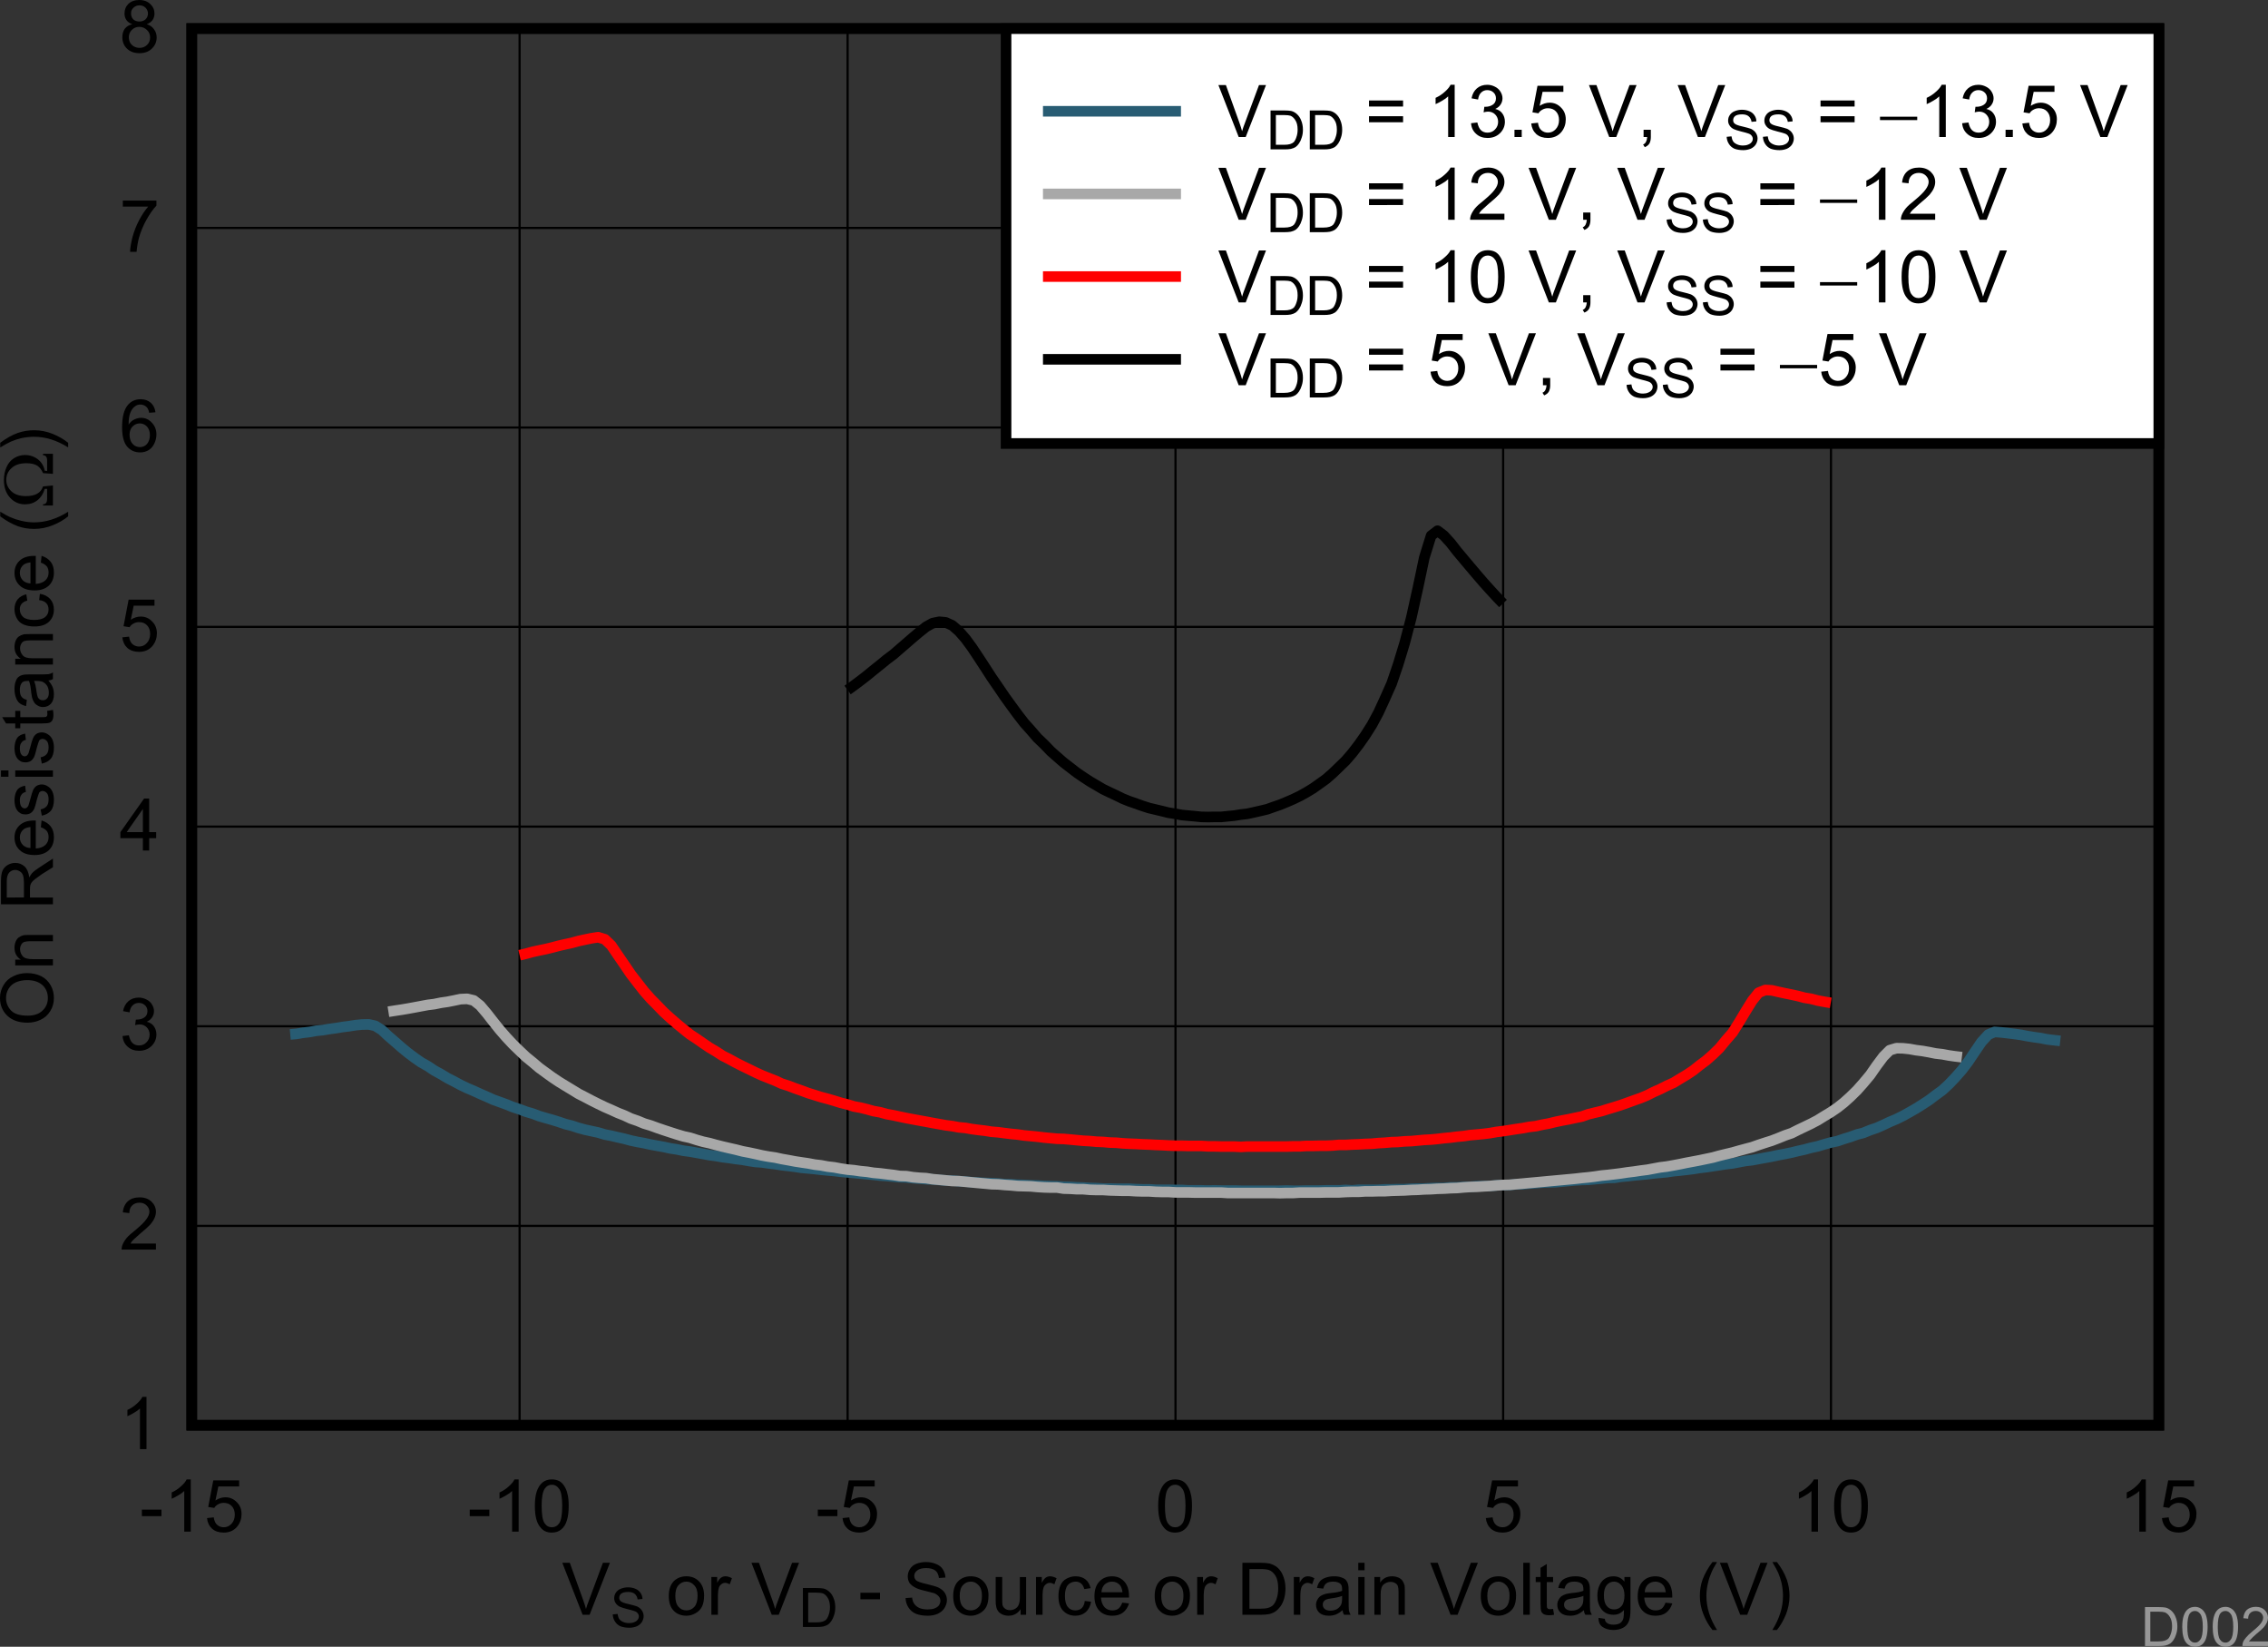 ﻿<?xml version="1.0" encoding="utf-8" standalone="no"?>
<svg xmlns:dc="http://purl.org/dc/elements/1.1/" xmlns:cc="http://creativecommons.org/ns#" xmlns:rdf="http://www.w3.org/1999/02/22-rdf-syntax-ns#" xmlns:svg="http://www.w3.org/2000/svg" xmlns="http://www.w3.org/2000/svg" xmlns:xlink="http://www.w3.org/1999/xlink" xmlns:sodipodi="http://sodipodi.sourceforge.net/DTD/sodipodi-0.dtd" xmlns:inkscape="http://www.inkscape.org/namespaces/inkscape" sodipodi:docname="D002.pdf" id="svg732" version="1.2" viewBox="0 0 146.603 106.417" height="106.417pt" width="146.603pt">
  <rect x="0" y="0" width="146.603" height="106.417" fill="#333333" stroke="none"/>
  <sodipodi:namedview id="namedview734" inkscape:window-height="480" inkscape:window-width="640" inkscape:pageshadow="2" inkscape:pageopacity="0" guidetolerance="10" gridtolerance="10" objecttolerance="10" borderopacity="1" bordercolor="#666666" pagecolor="#ffffff" />
  <defs id="defs163">
    <g id="g161">
      <symbol id="glyph0-0" overflow="visible">
        <path inkscape:connector-curvature="0" id="path2" d="M 0.594,0 V -2.938 H 2.938 V 0 Z m 0.062,-0.078 h 2.203 v -2.781 H 0.656 Z m 0,0" style="stroke:none" />
      </symbol>
      <symbol id="glyph0-1" overflow="visible">
        <path inkscape:connector-curvature="0" id="path5" d="m 1.328,0 -1.312,-3.359 H 0.5 l 0.875,2.438 c 0.07,0.199 0.129,0.383 0.172,0.547 0.051,-0.176 0.113,-0.359 0.188,-0.547 l 0.906,-2.438 H 3.094 L 1.781,0 Z m 0,0" style="stroke:none" />
      </symbol>
      <symbol id="glyph0-2" overflow="visible">
        <path inkscape:connector-curvature="0" id="path8" d="" style="stroke:none" />
      </symbol>
      <symbol id="glyph0-3" overflow="visible">
        <path inkscape:connector-curvature="0" id="path11" d="m 0.156,-1.219 c 0,-0.445 0.125,-0.781 0.375,-1 0.207,-0.176 0.461,-0.266 0.766,-0.266 0.332,0 0.602,0.113 0.812,0.328 C 2.324,-1.938 2.438,-1.633 2.438,-1.25 c 0,0.312 -0.051,0.559 -0.141,0.734 C 2.203,-0.336 2.059,-0.195 1.875,-0.094 1.695,0.008 1.504,0.062 1.297,0.062 0.953,0.062 0.676,-0.047 0.469,-0.266 0.258,-0.48 0.156,-0.801 0.156,-1.219 Z m 0.422,0 c 0,0.312 0.066,0.551 0.203,0.703 0.133,0.156 0.305,0.234 0.516,0.234 0.207,0 0.379,-0.078 0.516,-0.234 0.133,-0.152 0.203,-0.395 0.203,-0.719 0,-0.301 -0.074,-0.523 -0.219,-0.672 -0.137,-0.152 -0.305,-0.234 -0.5,-0.234 -0.211,0 -0.383,0.082 -0.516,0.234 -0.137,0.148 -0.203,0.379 -0.203,0.688 z m 0,0" style="stroke:none" />
      </symbol>
      <symbol id="glyph0-4" overflow="visible">
        <path inkscape:connector-curvature="0" id="path14" d="m 0.297,0 v -2.438 h 0.375 v 0.375 c 0.09,-0.176 0.18,-0.289 0.266,-0.344 0.082,-0.051 0.172,-0.078 0.266,-0.078 0.133,0 0.273,0.043 0.422,0.125 L 1.484,-1.969 C 1.379,-2.027 1.277,-2.062 1.188,-2.062 c -0.094,0 -0.18,0.035 -0.25,0.094 -0.074,0.055 -0.129,0.129 -0.156,0.219 -0.043,0.148 -0.062,0.309 -0.062,0.484 V 0 Z m 0,0" style="stroke:none" />
      </symbol>
      <symbol id="glyph0-5" overflow="visible">
        <path inkscape:connector-curvature="0" id="path17" d="M 0.156,-1 V -1.422 H 1.422 V -1 Z m 0,0" style="stroke:none" />
      </symbol>
      <symbol id="glyph0-6" overflow="visible">
        <path inkscape:connector-curvature="0" id="path20" d="M 0.203,-1.078 0.625,-1.109 c 0.02,0.168 0.066,0.305 0.141,0.406 0.07,0.105 0.18,0.195 0.328,0.266 0.152,0.062 0.332,0.094 0.531,0.094 0.164,0 0.312,-0.02 0.438,-0.062 0.133,-0.051 0.234,-0.117 0.297,-0.203 0.059,-0.09 0.094,-0.191 0.094,-0.297 0,-0.102 -0.035,-0.191 -0.094,-0.266 C 2.297,-1.254 2.195,-1.328 2.062,-1.391 1.969,-1.418 1.762,-1.473 1.453,-1.547 1.148,-1.617 0.934,-1.691 0.812,-1.766 0.656,-1.848 0.535,-1.945 0.453,-2.062 0.379,-2.184 0.344,-2.328 0.344,-2.484 c 0,-0.164 0.047,-0.32 0.141,-0.469 0.09,-0.152 0.234,-0.27 0.422,-0.344 0.184,-0.07 0.391,-0.109 0.609,-0.109 0.246,0 0.469,0.043 0.656,0.125 0.195,0.074 0.344,0.191 0.438,0.344 0.102,0.156 0.16,0.336 0.172,0.531 L 2.359,-2.375 C 2.336,-2.59 2.258,-2.754 2.125,-2.859 1.988,-2.961 1.789,-3.016 1.531,-3.016 c -0.262,0 -0.457,0.055 -0.578,0.156 -0.125,0.094 -0.188,0.211 -0.188,0.344 0,0.117 0.039,0.215 0.125,0.297 0.09,0.074 0.316,0.152 0.672,0.234 0.363,0.086 0.613,0.16 0.75,0.219 0.195,0.094 0.336,0.211 0.422,0.344 0.09,0.137 0.141,0.293 0.141,0.469 0,0.18 -0.055,0.352 -0.156,0.516 C 2.625,-0.281 2.477,-0.152 2.281,-0.062 2.094,0.02 1.879,0.062 1.641,0.062 1.336,0.062 1.082,0.02 0.875,-0.062 0.664,-0.152 0.504,-0.289 0.391,-0.469 0.273,-0.645 0.211,-0.848 0.203,-1.078 Z m 0,0" style="stroke:none" />
      </symbol>
      <symbol id="glyph0-7" overflow="visible">
        <path inkscape:connector-curvature="0" id="path23" d="M 1.906,0 V -0.359 C 1.719,-0.078 1.457,0.062 1.125,0.062 c -0.137,0 -0.27,-0.027 -0.391,-0.078 -0.125,-0.059 -0.223,-0.133 -0.281,-0.219 -0.062,-0.082 -0.105,-0.188 -0.125,-0.312 -0.023,-0.07 -0.031,-0.195 -0.031,-0.375 V -2.438 H 0.719 v 1.359 c 0,0.211 0.004,0.355 0.016,0.438 0.027,0.105 0.086,0.191 0.172,0.25 0.082,0.062 0.188,0.094 0.312,0.094 0.121,0 0.238,-0.031 0.344,-0.094 0.102,-0.059 0.176,-0.145 0.219,-0.25 C 1.832,-0.754 1.859,-0.914 1.859,-1.125 v -1.312 h 0.406 V 0 Z m 0,0" style="stroke:none" />
      </symbol>
      <symbol id="glyph0-8" overflow="visible">
        <path inkscape:connector-curvature="0" id="path26" d="m 1.891,-0.891 0.406,0.047 C 2.254,-0.562 2.137,-0.336 1.953,-0.172 1.773,-0.016 1.551,0.062 1.281,0.062 0.957,0.062 0.691,-0.047 0.484,-0.266 0.285,-0.48 0.188,-0.797 0.188,-1.203 c 0,-0.258 0.039,-0.488 0.125,-0.688 0.082,-0.195 0.211,-0.344 0.391,-0.438 0.184,-0.102 0.383,-0.156 0.594,-0.156 0.258,0 0.473,0.07 0.641,0.203 0.164,0.137 0.273,0.324 0.328,0.562 l -0.406,0.062 C 1.816,-1.82 1.746,-1.941 1.656,-2.016 c -0.094,-0.082 -0.211,-0.125 -0.344,-0.125 -0.211,0 -0.383,0.074 -0.516,0.219 -0.125,0.148 -0.188,0.383 -0.188,0.703 0,0.324 0.062,0.566 0.188,0.719 0.121,0.148 0.285,0.219 0.484,0.219 0.164,0 0.301,-0.047 0.406,-0.141 0.113,-0.102 0.18,-0.258 0.203,-0.469 z m 0,0" style="stroke:none" />
      </symbol>
      <symbol id="glyph0-9" overflow="visible">
        <path inkscape:connector-curvature="0" id="path29" d="m 1.969,-0.781 0.438,0.047 c -0.074,0.25 -0.207,0.449 -0.391,0.594 -0.18,0.137 -0.41,0.203 -0.688,0.203 -0.355,0 -0.637,-0.109 -0.844,-0.328 -0.211,-0.227 -0.312,-0.535 -0.312,-0.922 0,-0.414 0.102,-0.734 0.312,-0.953 0.207,-0.227 0.484,-0.344 0.828,-0.344 0.32,0 0.582,0.113 0.781,0.328 0.207,0.219 0.312,0.535 0.312,0.938 0,0.023 0,0.059 0,0.109 h -1.812 c 0.02,0.273 0.098,0.48 0.234,0.625 0.133,0.137 0.301,0.203 0.5,0.203 0.152,0 0.285,-0.035 0.391,-0.109 0.102,-0.082 0.188,-0.211 0.25,-0.391 z M 0.625,-1.453 H 1.984 C 1.961,-1.648 1.91,-1.801 1.828,-1.906 1.691,-2.059 1.52,-2.141 1.312,-2.141 c -0.188,0 -0.352,0.066 -0.484,0.188 -0.125,0.125 -0.195,0.293 -0.203,0.5 z m 0,0" style="stroke:none" />
      </symbol>
      <symbol id="glyph0-10" overflow="visible">
        <path inkscape:connector-curvature="0" id="path32" d="m 0.359,0 v -3.359 h 1.156 c 0.258,0 0.457,0.02 0.594,0.047 0.195,0.055 0.363,0.137 0.5,0.25 0.176,0.148 0.305,0.34 0.391,0.578 0.09,0.23 0.141,0.492 0.141,0.781 0,0.262 -0.035,0.492 -0.094,0.688 C 2.984,-0.816 2.902,-0.652 2.812,-0.531 2.719,-0.406 2.613,-0.301 2.5,-0.219 2.395,-0.145 2.262,-0.086 2.109,-0.047 1.953,-0.016 1.773,0 1.578,0 Z M 0.812,-0.391 h 0.703 c 0.227,0 0.406,-0.02 0.531,-0.062 0.121,-0.039 0.223,-0.098 0.297,-0.172 0.102,-0.113 0.18,-0.258 0.234,-0.438 0.059,-0.176 0.094,-0.391 0.094,-0.641 0,-0.352 -0.059,-0.625 -0.172,-0.812 -0.117,-0.184 -0.258,-0.312 -0.422,-0.375 -0.117,-0.039 -0.305,-0.062 -0.562,-0.062 H 0.812 Z m 0,0" style="stroke:none" />
      </symbol>
      <symbol id="glyph0-11" overflow="visible">
        <path inkscape:connector-curvature="0" id="path35" d="m 1.891,-0.297 c -0.148,0.125 -0.293,0.223 -0.438,0.281 C 1.316,0.035 1.164,0.062 1,0.062 c -0.273,0 -0.48,-0.066 -0.625,-0.203 -0.137,-0.133 -0.203,-0.301 -0.203,-0.5 0,-0.113 0.023,-0.219 0.078,-0.312 0.051,-0.102 0.117,-0.188 0.203,-0.25 0.09,-0.059 0.195,-0.109 0.312,-0.141 0.07,-0.02 0.191,-0.039 0.359,-0.062 0.332,-0.027 0.578,-0.078 0.734,-0.141 0,-0.051 0,-0.086 0,-0.109 C 1.859,-1.82 1.82,-1.938 1.75,-2 1.645,-2.09 1.488,-2.141 1.281,-2.141 c -0.199,0 -0.348,0.039 -0.438,0.109 C 0.75,-1.969 0.68,-1.852 0.641,-1.688 L 0.234,-1.734 C 0.273,-1.91 0.336,-2.051 0.422,-2.156 0.504,-2.258 0.625,-2.336 0.781,-2.391 c 0.152,-0.059 0.344,-0.094 0.562,-0.094 0.195,0 0.359,0.027 0.484,0.078 0.133,0.043 0.234,0.105 0.297,0.188 0.059,0.074 0.102,0.164 0.125,0.266 0.02,0.074 0.031,0.207 0.031,0.391 v 0.547 c 0,0.387 0.004,0.633 0.016,0.734 C 2.316,-0.188 2.352,-0.09 2.406,0 H 1.984 C 1.93,-0.082 1.898,-0.18 1.891,-0.297 Z M 1.859,-1.219 C 1.711,-1.156 1.488,-1.102 1.188,-1.062 1.02,-1.039 0.898,-1.012 0.828,-0.984 0.754,-0.953 0.695,-0.902 0.656,-0.844 0.625,-0.789 0.609,-0.727 0.609,-0.656 c 0,0.117 0.039,0.211 0.125,0.281 0.082,0.074 0.203,0.109 0.359,0.109 0.164,0 0.305,-0.031 0.422,-0.094 0.121,-0.07 0.219,-0.172 0.281,-0.297 0.039,-0.09 0.062,-0.227 0.062,-0.406 z m 0,0" style="stroke:none" />
      </symbol>
      <symbol id="glyph0-12" overflow="visible">
        <path inkscape:connector-curvature="0" id="path38" d="M 0.312,-2.875 V -3.359 H 0.719 V -2.875 Z m 0,2.875 V -2.438 H 0.719 V 0 Z m 0,0" style="stroke:none" />
      </symbol>
      <symbol id="glyph0-13" overflow="visible">
        <path inkscape:connector-curvature="0" id="path41" d="m 0.312,0 v -2.438 h 0.375 v 0.359 c 0.176,-0.27 0.43,-0.406 0.766,-0.406 0.145,0 0.281,0.027 0.406,0.078 0.121,0.055 0.211,0.121 0.266,0.203 0.059,0.086 0.109,0.191 0.141,0.312 C 2.273,-1.816 2.281,-1.684 2.281,-1.5 V 0 H 1.875 v -1.484 c 0,-0.164 -0.02,-0.289 -0.047,-0.375 C 1.797,-1.941 1.738,-2.004 1.656,-2.047 1.57,-2.098 1.473,-2.125 1.359,-2.125 c -0.168,0 -0.32,0.059 -0.453,0.172 -0.125,0.105 -0.188,0.316 -0.188,0.625 V 0 Z m 0,0" style="stroke:none" />
      </symbol>
      <symbol id="glyph0-14" overflow="visible">
        <path inkscape:connector-curvature="0" id="path44" d="M 0.297,0 V -3.359 H 0.719 V 0 Z m 0,0" style="stroke:none" />
      </symbol>
      <symbol id="glyph0-15" overflow="visible">
        <path inkscape:connector-curvature="0" id="path47" d="M 1.203,-0.375 1.266,0 c -0.117,0.02 -0.223,0.031 -0.312,0.031 -0.148,0 -0.262,-0.023 -0.344,-0.062 -0.086,-0.051 -0.145,-0.113 -0.172,-0.188 -0.031,-0.082 -0.047,-0.25 -0.047,-0.5 v -1.391 h -0.312 V -2.438 h 0.312 v -0.594 l 0.406,-0.25 v 0.844 h 0.406 v 0.328 H 0.797 V -0.688 c 0,0.117 0.004,0.195 0.016,0.234 0.02,0.031 0.047,0.059 0.078,0.078 0.027,0.012 0.078,0.016 0.141,0.016 0.039,0 0.098,-0.004 0.172,-0.016 z m 0,0" style="stroke:none" />
      </symbol>
      <symbol id="glyph0-16" overflow="visible">
        <path inkscape:connector-curvature="0" id="path50" d="m 0.234,0.203 0.406,0.062 C 0.648,0.387 0.695,0.477 0.781,0.531 0.871,0.602 1.008,0.641 1.188,0.641 1.383,0.641 1.535,0.602 1.641,0.531 1.742,0.457 1.812,0.348 1.844,0.203 1.863,0.117 1.875,-0.051 1.875,-0.312 1.695,-0.102 1.473,0 1.203,0 0.867,0 0.605,-0.117 0.422,-0.359 0.242,-0.598 0.156,-0.891 0.156,-1.234 c 0,-0.227 0.039,-0.441 0.125,-0.641 0.082,-0.195 0.203,-0.348 0.359,-0.453 0.152,-0.102 0.344,-0.156 0.562,-0.156 0.289,0 0.523,0.117 0.703,0.344 V -2.438 h 0.391 v 2.109 c 0,0.371 -0.043,0.641 -0.125,0.797 C 2.098,0.633 1.977,0.758 1.812,0.844 1.645,0.934 1.434,0.984 1.188,0.984 0.906,0.984 0.668,0.914 0.484,0.781 0.305,0.656 0.223,0.461 0.234,0.203 Z m 0.344,-1.469 c 0,0.324 0.062,0.559 0.188,0.703 0.121,0.148 0.281,0.219 0.469,0.219 0.195,0 0.359,-0.07 0.484,-0.219 0.121,-0.145 0.188,-0.375 0.188,-0.688 0,-0.289 -0.07,-0.508 -0.203,-0.656 -0.125,-0.152 -0.285,-0.234 -0.469,-0.234 -0.188,0 -0.348,0.074 -0.469,0.219 -0.125,0.148 -0.188,0.367 -0.188,0.656 z m 0,0" style="stroke:none" />
      </symbol>
      <symbol id="glyph0-17" overflow="visible">
        <path inkscape:connector-curvature="0" id="path53" d="m 1.094,0.984 c -0.23,-0.281 -0.426,-0.617 -0.578,-1 C 0.359,-0.398 0.281,-0.801 0.281,-1.219 c 0,-0.363 0.055,-0.711 0.172,-1.047 C 0.598,-2.648 0.812,-3.031 1.094,-3.406 h 0.297 c -0.188,0.312 -0.309,0.539 -0.359,0.672 -0.094,0.211 -0.168,0.43 -0.219,0.656 -0.074,0.293 -0.109,0.582 -0.109,0.859 0,0.742 0.227,1.473 0.688,2.203 z m 0,0" style="stroke:none" />
      </symbol>
      <symbol id="glyph0-18" overflow="visible">
        <path inkscape:connector-curvature="0" id="path56" d="M 0.578,0.984 H 0.281 c 0.457,-0.73 0.688,-1.461 0.688,-2.203 0,-0.277 -0.035,-0.562 -0.094,-0.844 -0.055,-0.227 -0.129,-0.445 -0.219,-0.656 -0.062,-0.145 -0.191,-0.375 -0.375,-0.688 h 0.297 c 0.289,0.375 0.504,0.758 0.641,1.141 0.113,0.336 0.172,0.684 0.172,1.047 0,0.418 -0.082,0.82 -0.234,1.203 -0.156,0.383 -0.352,0.719 -0.578,1 z m 0,0" style="stroke:none" />
      </symbol>
      <symbol id="glyph0-19" overflow="visible">
        <path inkscape:connector-curvature="0" id="path59" d="M 1.75,0 H 1.328 V -2.625 C 1.234,-2.531 1.102,-2.434 0.938,-2.344 0.781,-2.25 0.637,-2.176 0.516,-2.125 v -0.406 c 0.227,-0.102 0.426,-0.234 0.594,-0.391 0.176,-0.152 0.301,-0.305 0.375,-0.453 H 1.75 Z m 0,0" style="stroke:none" />
      </symbol>
      <symbol id="glyph0-20" overflow="visible">
        <path inkscape:connector-curvature="0" id="path62" d="M 0.188,-0.875 0.625,-0.922 c 0.027,0.219 0.102,0.383 0.219,0.484 0.121,0.105 0.266,0.156 0.422,0.156 0.195,0 0.363,-0.07 0.5,-0.219 0.145,-0.152 0.219,-0.352 0.219,-0.594 0,-0.238 -0.07,-0.426 -0.203,-0.562 -0.125,-0.133 -0.301,-0.203 -0.516,-0.203 -0.137,0 -0.258,0.035 -0.359,0.094 -0.105,0.055 -0.191,0.133 -0.25,0.234 L 0.266,-1.594 0.594,-3.312 h 1.672 v 0.391 h -1.344 l -0.188,0.906 C 0.941,-2.148 1.156,-2.219 1.375,-2.219 c 0.289,0 0.535,0.105 0.734,0.312 0.207,0.199 0.312,0.457 0.312,0.766 0,0.305 -0.09,0.57 -0.266,0.797 C 1.938,-0.07 1.637,0.062 1.266,0.062 c -0.305,0 -0.555,-0.082 -0.75,-0.25 C 0.328,-0.363 0.215,-0.594 0.188,-0.875 Z m 0,0" style="stroke:none" />
      </symbol>
      <symbol id="glyph0-21" overflow="visible">
        <path inkscape:connector-curvature="0" id="path65" d="m 0.188,-1.656 c 0,-0.395 0.039,-0.711 0.125,-0.953 0.082,-0.238 0.203,-0.426 0.359,-0.562 C 0.836,-3.305 1.039,-3.375 1.281,-3.375 c 0.184,0 0.348,0.039 0.484,0.109 0.133,0.074 0.242,0.184 0.328,0.328 0.09,0.137 0.16,0.305 0.203,0.5 C 2.348,-2.25 2.375,-1.988 2.375,-1.656 c 0,0.398 -0.043,0.715 -0.125,0.953 -0.074,0.242 -0.195,0.43 -0.359,0.562 C 1.734,-0.004 1.527,0.062 1.281,0.062 c -0.324,0 -0.574,-0.117 -0.75,-0.359 C 0.301,-0.566 0.188,-1.02 0.188,-1.656 Z m 0.438,0 c 0,0.555 0.062,0.926 0.188,1.109 0.121,0.18 0.281,0.266 0.469,0.266 0.195,0 0.359,-0.086 0.484,-0.266 0.121,-0.184 0.188,-0.555 0.188,-1.109 0,-0.551 -0.066,-0.914 -0.188,-1.094 -0.125,-0.184 -0.289,-0.281 -0.484,-0.281 -0.188,0 -0.34,0.086 -0.453,0.25 C 0.691,-2.582 0.625,-2.207 0.625,-1.656 Z m 0,0" style="stroke:none" />
      </symbol>
      <symbol id="glyph0-22" overflow="visible">
        <path inkscape:connector-curvature="0" id="path68" d="M 2.359,-0.391 V 0 h -2.219 c 0,-0.102 0.016,-0.195 0.047,-0.281 0.059,-0.152 0.148,-0.305 0.266,-0.453 0.121,-0.145 0.305,-0.312 0.547,-0.5 0.363,-0.301 0.609,-0.539 0.734,-0.719 0.133,-0.176 0.203,-0.344 0.203,-0.5 0,-0.152 -0.066,-0.289 -0.188,-0.406 C 1.633,-2.973 1.48,-3.031 1.297,-3.031 c -0.199,0 -0.363,0.066 -0.484,0.188 -0.117,0.117 -0.172,0.277 -0.172,0.484 L 0.219,-2.406 c 0.027,-0.309 0.141,-0.551 0.328,-0.719 0.184,-0.164 0.441,-0.25 0.766,-0.25 0.32,0 0.578,0.098 0.766,0.281 0.184,0.18 0.281,0.398 0.281,0.656 0,0.137 -0.035,0.273 -0.094,0.406 C 2.211,-1.906 2.121,-1.77 2,-1.625 1.875,-1.488 1.66,-1.293 1.359,-1.047 1.117,-0.836 0.961,-0.695 0.891,-0.625 0.816,-0.551 0.758,-0.473 0.719,-0.391 Z m 0,0" style="stroke:none" />
      </symbol>
      <symbol id="glyph0-23" overflow="visible">
        <path inkscape:connector-curvature="0" id="path71" d="M 0.203,-0.891 0.609,-0.938 c 0.051,0.23 0.129,0.398 0.234,0.5 0.113,0.105 0.254,0.156 0.422,0.156 0.195,0 0.359,-0.066 0.484,-0.203 0.133,-0.133 0.203,-0.301 0.203,-0.5 0,-0.184 -0.066,-0.344 -0.188,-0.469 -0.117,-0.121 -0.273,-0.188 -0.469,-0.188 -0.074,0 -0.168,0.02 -0.281,0.047 L 1.062,-1.953 c 0.02,0 0.039,0 0.062,0 0.176,0 0.332,-0.039 0.469,-0.125 C 1.738,-2.168 1.812,-2.312 1.812,-2.5 1.812,-2.652 1.758,-2.781 1.656,-2.875 1.551,-2.977 1.414,-3.031 1.25,-3.031 c -0.156,0 -0.289,0.055 -0.391,0.156 -0.105,0.094 -0.176,0.246 -0.203,0.453 L 0.234,-2.5 C 0.285,-2.77 0.398,-2.984 0.578,-3.141 0.754,-3.293 0.977,-3.375 1.25,-3.375 c 0.176,0 0.344,0.043 0.5,0.125 0.152,0.074 0.273,0.184 0.359,0.328 0.082,0.137 0.125,0.277 0.125,0.422 0,0.148 -0.043,0.285 -0.125,0.406 -0.074,0.117 -0.191,0.211 -0.344,0.281 0.195,0.043 0.348,0.137 0.453,0.281 0.113,0.148 0.172,0.332 0.172,0.547 0,0.293 -0.113,0.543 -0.328,0.75 C 1.852,-0.035 1.586,0.062 1.266,0.062 0.973,0.062 0.727,-0.023 0.531,-0.203 0.332,-0.379 0.223,-0.609 0.203,-0.891 Z m 0,0" style="stroke:none" />
      </symbol>
      <symbol id="glyph0-24" overflow="visible">
        <path inkscape:connector-curvature="0" id="path74" d="M 1.516,0 V -0.797 H 0.062 V -1.188 L 1.594,-3.359 H 1.922 V -1.188 H 2.375 v 0.391 H 1.922 V 0 Z m 0,-1.188 v -1.5 l -1.047,1.5 z m 0,0" style="stroke:none" />
      </symbol>
      <symbol id="glyph0-25" overflow="visible">
        <path inkscape:connector-curvature="0" id="path77" d="M 2.328,-2.531 1.922,-2.5 C 1.891,-2.664 1.836,-2.785 1.766,-2.859 1.648,-2.973 1.512,-3.031 1.359,-3.031 c -0.137,0 -0.254,0.039 -0.344,0.109 C 0.879,-2.828 0.773,-2.684 0.703,-2.5 0.629,-2.32 0.594,-2.066 0.594,-1.734 0.684,-1.879 0.805,-1.988 0.953,-2.062 1.098,-2.133 1.25,-2.172 1.406,-2.172 c 0.27,0 0.5,0.105 0.688,0.312 0.195,0.199 0.297,0.457 0.297,0.766 C 2.391,-0.883 2.34,-0.684 2.25,-0.5 2.164,-0.32 2.039,-0.18 1.875,-0.078 1.719,0.012 1.539,0.062 1.344,0.062 1,0.062 0.715,-0.062 0.5,-0.312 0.281,-0.57 0.172,-0.988 0.172,-1.562 c 0,-0.652 0.117,-1.129 0.359,-1.422 C 0.738,-3.242 1.02,-3.375 1.375,-3.375 c 0.27,0 0.488,0.082 0.656,0.234 0.164,0.148 0.266,0.352 0.297,0.609 z m -1.672,1.438 c 0,0.148 0.023,0.289 0.078,0.422 0.059,0.125 0.145,0.227 0.25,0.297 0.113,0.062 0.227,0.094 0.344,0.094 0.176,0 0.328,-0.066 0.453,-0.203 0.121,-0.145 0.188,-0.336 0.188,-0.578 0,-0.227 -0.066,-0.41 -0.188,-0.547 C 1.656,-1.742 1.496,-1.812 1.312,-1.812 c -0.18,0 -0.336,0.07 -0.469,0.203 -0.125,0.137 -0.188,0.309 -0.188,0.516 z m 0,0" style="stroke:none" />
      </symbol>
      <symbol id="glyph0-26" overflow="visible">
        <path inkscape:connector-curvature="0" id="path80" d="M 0.219,-2.922 V -3.312 h 2.172 v 0.328 C 2.18,-2.766 1.965,-2.461 1.75,-2.078 1.539,-1.703 1.379,-1.316 1.266,-0.922 1.191,-0.641 1.137,-0.332 1.109,0 H 0.688 C 0.695,-0.258 0.75,-0.578 0.844,-0.953 0.945,-1.324 1.086,-1.688 1.266,-2.031 1.449,-2.383 1.648,-2.68 1.859,-2.922 Z m 0,0" style="stroke:none" />
      </symbol>
      <symbol id="glyph0-27" overflow="visible">
        <path inkscape:connector-curvature="0" id="path83" d="M 0.828,-1.812 C 0.66,-1.871 0.535,-1.961 0.453,-2.078 0.367,-2.199 0.328,-2.344 0.328,-2.5 c 0,-0.246 0.082,-0.457 0.25,-0.625 0.176,-0.164 0.41,-0.25 0.703,-0.25 0.301,0 0.539,0.09 0.719,0.266 0.176,0.168 0.266,0.371 0.266,0.609 0,0.156 -0.043,0.301 -0.125,0.422 -0.086,0.117 -0.211,0.207 -0.375,0.266 0.207,0.062 0.363,0.176 0.469,0.328 0.113,0.148 0.172,0.324 0.172,0.531 0,0.281 -0.105,0.523 -0.312,0.719 C 1.895,-0.035 1.629,0.062 1.297,0.062 0.961,0.062 0.691,-0.035 0.484,-0.234 0.285,-0.43 0.188,-0.676 0.188,-0.969 c 0,-0.215 0.051,-0.398 0.156,-0.547 C 0.457,-1.66 0.617,-1.758 0.828,-1.812 Z M 0.75,-2.516 c 0,0.156 0.047,0.289 0.141,0.391 0.102,0.094 0.238,0.141 0.406,0.141 0.152,0 0.285,-0.047 0.391,-0.141 0.102,-0.102 0.156,-0.227 0.156,-0.375 0,-0.145 -0.055,-0.27 -0.156,-0.375 -0.105,-0.102 -0.238,-0.156 -0.391,-0.156 -0.156,0 -0.289,0.055 -0.391,0.156 C 0.801,-2.781 0.75,-2.66 0.75,-2.516 Z M 0.609,-0.969 c 0,0.117 0.023,0.23 0.078,0.344 0.059,0.105 0.145,0.191 0.25,0.25 0.113,0.062 0.234,0.094 0.359,0.094 0.195,0 0.359,-0.062 0.484,-0.188 0.133,-0.121 0.203,-0.285 0.203,-0.484 0,-0.195 -0.07,-0.359 -0.203,-0.484 -0.137,-0.133 -0.305,-0.203 -0.5,-0.203 -0.188,0 -0.352,0.07 -0.484,0.203 -0.125,0.125 -0.188,0.285 -0.188,0.469 z m 0,0" style="stroke:none" />
      </symbol>
      <symbol id="glyph0-28" overflow="visible">
        <path inkscape:connector-curvature="0" id="path86" d="M 2.469,-1.969 H 0.266 V -2.359 H 2.469 Z m 0,1.016 H 0.266 V -1.344 H 2.469 Z m 0,0" style="stroke:none" />
      </symbol>
      <symbol id="glyph0-29" overflow="visible">
        <path inkscape:connector-curvature="0" id="path89" d="m 0.422,0 v -0.469 h 0.469 V 0 Z m 0,0" style="stroke:none" />
      </symbol>
      <symbol id="glyph0-30" overflow="visible">
        <path inkscape:connector-curvature="0" id="path92" d="m 0.422,0 v -0.469 h 0.469 V 0 c 0,0.176 -0.035,0.316 -0.094,0.422 C 0.734,0.523 0.633,0.602 0.5,0.656 L 0.391,0.484 C 0.473,0.453 0.535,0.395 0.578,0.312 0.617,0.238 0.645,0.133 0.656,0 Z m 0,0" style="stroke:none" />
      </symbol>
      <symbol id="glyph1-0" overflow="visible">
        <path inkscape:connector-curvature="0" id="path95" d="M 0.438,0 V -2.203 H 2.203 V 0 Z M 0.5,-0.062 H 2.141 V -2.141 H 0.5 Z m 0,0" style="stroke:none" />
      </symbol>
      <symbol id="glyph1-1" overflow="visible">
        <path inkscape:connector-curvature="0" id="path98" d="m 0.156,-0.812 0.312,-0.031 c 0.02,0.137 0.055,0.246 0.109,0.328 0.051,0.074 0.133,0.137 0.25,0.188 C 0.941,-0.273 1.07,-0.25 1.219,-0.25 c 0.121,0 0.234,-0.02 0.328,-0.062 0.102,-0.039 0.176,-0.094 0.219,-0.156 0.051,-0.059 0.078,-0.133 0.078,-0.219 0,-0.07 -0.027,-0.141 -0.078,-0.203 C 1.723,-0.949 1.648,-1 1.547,-1.031 1.473,-1.059 1.32,-1.102 1.094,-1.156 0.863,-1.215 0.699,-1.27 0.609,-1.312 0.492,-1.371 0.402,-1.453 0.344,-1.547 0.281,-1.637 0.25,-1.742 0.25,-1.859 c 0,-0.133 0.035,-0.254 0.109,-0.359 0.07,-0.113 0.176,-0.195 0.312,-0.25 0.145,-0.059 0.301,-0.094 0.469,-0.094 0.184,0 0.348,0.035 0.484,0.094 0.145,0.062 0.254,0.152 0.328,0.266 0.082,0.117 0.125,0.246 0.125,0.391 l -0.312,0.031 c -0.023,-0.152 -0.086,-0.273 -0.188,-0.359 -0.094,-0.082 -0.238,-0.125 -0.422,-0.125 -0.211,0 -0.363,0.039 -0.453,0.109 -0.086,0.074 -0.125,0.164 -0.125,0.266 0,0.094 0.031,0.168 0.094,0.219 0.059,0.062 0.227,0.129 0.5,0.188 0.27,0.062 0.457,0.117 0.562,0.156 0.145,0.074 0.25,0.164 0.312,0.266 0.07,0.105 0.109,0.227 0.109,0.359 0,0.125 -0.039,0.254 -0.109,0.375 -0.074,0.117 -0.184,0.211 -0.328,0.281 -0.148,0.059 -0.309,0.094 -0.484,0.094 -0.23,0 -0.426,-0.035 -0.578,-0.094 C 0.5,-0.117 0.379,-0.223 0.297,-0.359 0.211,-0.492 0.164,-0.645 0.156,-0.812 Z m 0,0" style="stroke:none" />
      </symbol>
      <symbol id="glyph1-2" overflow="visible">
        <path inkscape:connector-curvature="0" id="path101" d="m 0.266,0 v -2.516 h 0.875 c 0.195,0 0.348,0.012 0.453,0.031 0.133,0.031 0.254,0.098 0.359,0.188 0.133,0.117 0.234,0.262 0.297,0.438 0.07,0.168 0.109,0.367 0.109,0.594 0,0.188 -0.027,0.355 -0.078,0.5 -0.043,0.148 -0.102,0.273 -0.172,0.375 -0.062,0.094 -0.137,0.176 -0.219,0.234 -0.086,0.055 -0.191,0.098 -0.312,0.125 C 1.461,-0.008 1.324,0 1.172,0 Z m 0.344,-0.297 h 0.531 c 0.164,0 0.297,-0.016 0.391,-0.047 0.09,-0.027 0.172,-0.07 0.234,-0.125 C 1.836,-0.551 1.895,-0.66 1.938,-0.797 1.988,-0.93 2.016,-1.094 2.016,-1.281 2.016,-1.539 1.965,-1.738 1.875,-1.875 1.789,-2.02 1.684,-2.117 1.562,-2.172 1.477,-2.199 1.336,-2.219 1.141,-2.219 h -0.531 z m 0,0" style="stroke:none" />
      </symbol>
      <symbol id="glyph1-3" overflow="visible">
        <path inkscape:connector-curvature="0" id="path104" d="m 0.141,-1.234 c 0,-0.301 0.031,-0.539 0.094,-0.719 C 0.293,-2.137 0.383,-2.281 0.5,-2.375 c 0.121,-0.102 0.281,-0.156 0.469,-0.156 0.133,0 0.25,0.035 0.344,0.094 0.102,0.055 0.188,0.133 0.25,0.234 0.07,0.094 0.125,0.223 0.156,0.375 0.039,0.148 0.062,0.348 0.062,0.594 0,0.293 -0.035,0.535 -0.094,0.719 C 1.633,-0.336 1.543,-0.195 1.422,-0.094 1.305,0 1.152,0.047 0.969,0.047 c -0.242,0 -0.434,-0.086 -0.578,-0.266 -0.168,-0.207 -0.25,-0.547 -0.25,-1.016 z m 0.328,0 c 0,0.406 0.047,0.68 0.141,0.812 0.09,0.137 0.211,0.203 0.359,0.203 0.133,0 0.25,-0.066 0.344,-0.203 0.102,-0.133 0.156,-0.406 0.156,-0.812 0,-0.414 -0.055,-0.691 -0.156,-0.828 -0.094,-0.133 -0.211,-0.203 -0.344,-0.203 -0.148,0 -0.262,0.059 -0.344,0.172 -0.105,0.156 -0.156,0.445 -0.156,0.859 z m 0,0" style="stroke:none" />
      </symbol>
      <symbol id="glyph1-4" overflow="visible">
        <path inkscape:connector-curvature="0" id="path107" d="M 1.766,-0.297 V 0 h -1.656 c 0,-0.07 0.008,-0.145 0.031,-0.219 C 0.18,-0.332 0.25,-0.441 0.344,-0.547 0.434,-0.66 0.57,-0.789 0.75,-0.938 c 0.27,-0.215 0.453,-0.391 0.547,-0.516 0.102,-0.133 0.156,-0.258 0.156,-0.375 0,-0.121 -0.051,-0.227 -0.141,-0.312 -0.086,-0.082 -0.199,-0.125 -0.344,-0.125 -0.148,0 -0.27,0.051 -0.359,0.141 -0.086,0.086 -0.125,0.207 -0.125,0.359 l -0.312,-0.031 C 0.191,-2.035 0.27,-2.219 0.406,-2.344 c 0.145,-0.121 0.336,-0.188 0.578,-0.188 0.238,0 0.426,0.07 0.562,0.203 0.145,0.137 0.219,0.305 0.219,0.5 0,0.105 -0.023,0.207 -0.062,0.297 C 1.66,-1.438 1.59,-1.332 1.5,-1.219 1.406,-1.113 1.242,-0.965 1.016,-0.781 0.836,-0.625 0.723,-0.512 0.672,-0.453 0.617,-0.398 0.57,-0.348 0.531,-0.297 Z m 0,0" style="stroke:none" />
      </symbol>
      <symbol id="glyph2-0" overflow="visible">
        <path inkscape:connector-curvature="0" id="path110" d="M 0,-0.594 H -2.938 V -2.938 H 0 Z m -0.078,-0.062 v -2.203 h -2.781 v 2.203 z m 0,0" style="stroke:none" />
      </symbol>
      <symbol id="glyph2-1" overflow="visible">
        <path inkscape:connector-curvature="0" id="path113" d="m -1.641,-0.234 c -0.551,0 -0.984,-0.145 -1.297,-0.438 -0.32,-0.301 -0.484,-0.688 -0.484,-1.156 0,-0.309 0.082,-0.594 0.234,-0.844 0.148,-0.246 0.355,-0.438 0.625,-0.562 0.262,-0.133 0.559,-0.203 0.891,-0.203 0.344,0 0.652,0.07 0.922,0.203 0.262,0.137 0.465,0.336 0.609,0.594 0.137,0.25 0.203,0.523 0.203,0.812 0,0.312 -0.078,0.598 -0.234,0.844 -0.152,0.25 -0.363,0.441 -0.625,0.562 -0.258,0.125 -0.539,0.188 -0.844,0.188 z M -1.625,-0.688 c 0.406,0 0.727,-0.109 0.953,-0.328 0.23,-0.215 0.344,-0.488 0.344,-0.812 0,-0.332 -0.113,-0.609 -0.344,-0.828 -0.238,-0.215 -0.57,-0.328 -1,-0.328 -0.27,0 -0.508,0.051 -0.719,0.141 -0.207,0.094 -0.363,0.23 -0.469,0.406 -0.113,0.18 -0.172,0.383 -0.172,0.609 0,0.312 0.113,0.586 0.328,0.812 0.211,0.219 0.57,0.328 1.078,0.328 z m 0,0" style="stroke:none" />
      </symbol>
      <symbol id="glyph2-2" overflow="visible">
        <path inkscape:connector-curvature="0" id="path116" d="m 0,-0.312 h -2.438 v -0.375 h 0.359 c -0.27,-0.176 -0.406,-0.43 -0.406,-0.766 0,-0.145 0.027,-0.281 0.078,-0.406 0.055,-0.121 0.121,-0.211 0.203,-0.266 0.086,-0.059 0.191,-0.109 0.312,-0.141 C -1.816,-2.273 -1.684,-2.281 -1.5,-2.281 H 0 V -1.875 h -1.484 c -0.164,0 -0.289,0.02 -0.375,0.047 -0.082,0.031 -0.145,0.09 -0.188,0.172 -0.051,0.086 -0.078,0.184 -0.078,0.297 0,0.168 0.059,0.32 0.172,0.453 0.105,0.125 0.316,0.188 0.625,0.188 H 0 Z m 0,0" style="stroke:none" />
      </symbol>
      <symbol id="glyph2-3" overflow="visible">
        <path inkscape:connector-curvature="0" id="path119" d="" style="stroke:none" />
      </symbol>
      <symbol id="glyph2-4" overflow="visible">
        <path inkscape:connector-curvature="0" id="path122" d="m 0,-0.375 h -3.359 v -1.484 c 0,-0.301 0.035,-0.523 0.094,-0.672 0.062,-0.152 0.176,-0.281 0.328,-0.375 0.148,-0.09 0.316,-0.141 0.5,-0.141 0.242,0 0.445,0.082 0.609,0.234 0.156,0.148 0.258,0.383 0.297,0.703 0.062,-0.113 0.121,-0.203 0.172,-0.266 0.117,-0.121 0.27,-0.242 0.453,-0.359 L 0,-3.328 v 0.562 l -0.703,0.438 C -0.898,-2.191 -1.051,-2.082 -1.156,-2 c -0.113,0.086 -0.191,0.164 -0.234,0.234 -0.039,0.062 -0.066,0.129 -0.078,0.188 -0.008,0.055 -0.016,0.137 -0.016,0.25 V -0.812 H 0 Z m -1.875,-0.438 v -0.953 c 0,-0.207 -0.02,-0.367 -0.062,-0.484 -0.039,-0.113 -0.109,-0.195 -0.203,-0.25 -0.09,-0.059 -0.191,-0.094 -0.297,-0.094 -0.152,0 -0.285,0.059 -0.391,0.172 -0.102,0.117 -0.156,0.301 -0.156,0.547 v 1.062 z m 0,0" style="stroke:none" />
      </symbol>
      <symbol id="glyph2-5" overflow="visible">
        <path inkscape:connector-curvature="0" id="path125" d="m -0.781,-1.969 0.047,-0.438 c 0.25,0.074 0.449,0.207 0.594,0.391 0.137,0.18 0.203,0.41 0.203,0.688 0,0.355 -0.109,0.637 -0.328,0.844 -0.227,0.211 -0.535,0.312 -0.922,0.312 -0.414,0 -0.734,-0.102 -0.953,-0.312 -0.227,-0.207 -0.344,-0.484 -0.344,-0.828 0,-0.32 0.113,-0.582 0.328,-0.781 0.219,-0.207 0.535,-0.312 0.938,-0.312 0.023,0 0.059,0 0.109,0 v 1.812 c 0.273,-0.02 0.48,-0.098 0.625,-0.234 0.137,-0.133 0.203,-0.301 0.203,-0.5 0,-0.152 -0.035,-0.285 -0.109,-0.391 -0.082,-0.102 -0.211,-0.188 -0.391,-0.25 z M -1.453,-0.625 v -1.359 c -0.195,0.023 -0.348,0.074 -0.453,0.156 -0.152,0.137 -0.234,0.309 -0.234,0.516 0,0.188 0.066,0.352 0.188,0.484 0.125,0.125 0.293,0.195 0.5,0.203 z m 0,0" style="stroke:none" />
      </symbol>
      <symbol id="glyph2-6" overflow="visible">
        <path inkscape:connector-curvature="0" id="path128" d="m -0.719,-0.141 -0.078,-0.406 c 0.168,-0.027 0.301,-0.098 0.391,-0.203 0.086,-0.102 0.125,-0.25 0.125,-0.438 0,-0.184 -0.035,-0.32 -0.109,-0.406 -0.082,-0.09 -0.176,-0.141 -0.281,-0.141 -0.09,0 -0.164,0.039 -0.219,0.109 -0.027,0.062 -0.078,0.207 -0.141,0.422 -0.07,0.305 -0.133,0.52 -0.188,0.641 -0.059,0.117 -0.141,0.207 -0.234,0.266 -0.102,0.055 -0.211,0.078 -0.328,0.078 -0.113,0 -0.211,-0.02 -0.297,-0.062 C -2.168,-0.332 -2.25,-0.398 -2.312,-0.484 -2.363,-0.555 -2.406,-0.645 -2.438,-0.75 c -0.027,-0.113 -0.047,-0.234 -0.047,-0.359 0,-0.184 0.027,-0.352 0.078,-0.5 0.055,-0.145 0.129,-0.25 0.219,-0.312 0.094,-0.07 0.227,-0.125 0.391,-0.156 L -1.75,-1.672 c -0.121,0.023 -0.219,0.082 -0.281,0.172 -0.07,0.086 -0.109,0.207 -0.109,0.359 0,0.188 0.035,0.324 0.094,0.406 0.062,0.086 0.137,0.125 0.219,0.125 0.055,0 0.102,-0.016 0.141,-0.047 0.043,-0.039 0.082,-0.094 0.109,-0.156 0.012,-0.039 0.051,-0.164 0.109,-0.375 0.074,-0.289 0.137,-0.492 0.188,-0.609 C -1.227,-1.91 -1.152,-2 -1.062,-2.062 c 0.094,-0.059 0.211,-0.094 0.344,-0.094 0.137,0 0.27,0.043 0.391,0.125 0.125,0.074 0.227,0.191 0.297,0.344 0.059,0.148 0.094,0.316 0.094,0.5 0,0.324 -0.066,0.57 -0.203,0.734 -0.133,0.156 -0.328,0.262 -0.578,0.312 z m 0,0" style="stroke:none" />
      </symbol>
      <symbol id="glyph2-7" overflow="visible">
        <path inkscape:connector-curvature="0" id="path131" d="M -2.875,-0.312 H -3.359 V -0.719 H -2.875 Z m 2.875,0 H -2.438 V -0.719 H 0 Z m 0,0" style="stroke:none" />
      </symbol>
      <symbol id="glyph2-8" overflow="visible">
        <path inkscape:connector-curvature="0" id="path134" d="M -0.375,-1.203 0,-1.266 c 0.02,0.117 0.031,0.223 0.031,0.312 0,0.148 -0.023,0.262 -0.062,0.344 -0.051,0.086 -0.113,0.145 -0.188,0.172 -0.082,0.031 -0.25,0.047 -0.5,0.047 h -1.391 v 0.312 H -2.438 v -0.312 h -0.594 l -0.25,-0.406 h 0.844 v -0.406 h 0.328 v 0.406 H -0.688 c 0.117,0 0.195,-0.004 0.234,-0.016 0.031,-0.02 0.059,-0.047 0.078,-0.078 0.012,-0.027 0.016,-0.078 0.016,-0.141 0,-0.039 -0.004,-0.098 -0.016,-0.172 z m 0,0" style="stroke:none" />
      </symbol>
      <symbol id="glyph2-9" overflow="visible">
        <path inkscape:connector-curvature="0" id="path137" d="m -0.297,-1.891 c 0.125,0.148 0.223,0.293 0.281,0.438 C 0.035,-1.316 0.062,-1.164 0.062,-1 c 0,0.273 -0.066,0.48 -0.203,0.625 -0.133,0.137 -0.301,0.203 -0.5,0.203 -0.113,0 -0.219,-0.023 -0.312,-0.078 -0.102,-0.051 -0.188,-0.117 -0.25,-0.203 -0.059,-0.09 -0.109,-0.195 -0.141,-0.312 -0.02,-0.07 -0.039,-0.191 -0.062,-0.359 -0.027,-0.332 -0.078,-0.578 -0.141,-0.734 -0.051,0 -0.086,0 -0.109,0 -0.164,0 -0.281,0.039 -0.344,0.109 -0.09,0.105 -0.141,0.262 -0.141,0.469 0,0.199 0.039,0.348 0.109,0.438 0.062,0.094 0.18,0.164 0.344,0.203 l -0.047,0.406 C -1.91,-0.273 -2.051,-0.336 -2.156,-0.422 -2.258,-0.504 -2.336,-0.625 -2.391,-0.781 c -0.059,-0.152 -0.094,-0.344 -0.094,-0.562 0,-0.195 0.027,-0.359 0.078,-0.484 0.043,-0.133 0.105,-0.234 0.188,-0.297 0.074,-0.059 0.164,-0.102 0.266,-0.125 0.074,-0.02 0.207,-0.031 0.391,-0.031 h 0.547 c 0.387,0 0.633,-0.004 0.734,-0.016 C -0.188,-2.316 -0.09,-2.352 0,-2.406 v 0.422 c -0.082,0.055 -0.18,0.086 -0.297,0.094 z m -0.922,0.031 c 0.062,0.148 0.117,0.371 0.156,0.672 0.023,0.168 0.051,0.289 0.078,0.359 0.031,0.074 0.082,0.133 0.141,0.172 0.055,0.031 0.117,0.047 0.188,0.047 0.117,0 0.211,-0.039 0.281,-0.125 0.074,-0.082 0.109,-0.203 0.109,-0.359 0,-0.164 -0.031,-0.305 -0.094,-0.422 -0.07,-0.121 -0.172,-0.219 -0.297,-0.281 -0.09,-0.039 -0.227,-0.062 -0.406,-0.062 z m 0,0" style="stroke:none" />
      </symbol>
      <symbol id="glyph2-10" overflow="visible">
        <path inkscape:connector-curvature="0" id="path140" d="m -0.891,-1.891 0.047,-0.406 c 0.281,0.043 0.508,0.16 0.672,0.344 0.156,0.18 0.234,0.402 0.234,0.672 0,0.324 -0.109,0.59 -0.328,0.797 -0.215,0.199 -0.531,0.297 -0.938,0.297 -0.258,0 -0.488,-0.039 -0.688,-0.125 -0.195,-0.082 -0.344,-0.211 -0.438,-0.391 -0.102,-0.184 -0.156,-0.383 -0.156,-0.594 0,-0.258 0.07,-0.473 0.203,-0.641 0.137,-0.164 0.324,-0.273 0.562,-0.328 l 0.062,0.406 c -0.164,0.043 -0.285,0.113 -0.359,0.203 -0.082,0.094 -0.125,0.211 -0.125,0.344 0,0.211 0.074,0.383 0.219,0.516 0.148,0.125 0.383,0.188 0.703,0.188 0.324,0 0.566,-0.062 0.719,-0.188 0.148,-0.121 0.219,-0.285 0.219,-0.484 0,-0.164 -0.047,-0.301 -0.141,-0.406 -0.102,-0.113 -0.258,-0.18 -0.469,-0.203 z m 0,0" style="stroke:none" />
      </symbol>
      <symbol id="glyph2-11" overflow="visible">
        <path inkscape:connector-curvature="0" id="path143" d="m 0.984,-1.094 c -0.281,0.23 -0.617,0.426 -1,0.578 -0.383,0.156 -0.785,0.234 -1.203,0.234 -0.363,0 -0.711,-0.055 -1.047,-0.172 C -2.648,-0.598 -3.031,-0.812 -3.406,-1.094 v -0.297 c 0.312,0.188 0.539,0.309 0.672,0.359 0.211,0.094 0.43,0.168 0.656,0.219 0.293,0.074 0.582,0.109 0.859,0.109 0.742,0 1.473,-0.227 2.203,-0.688 z m 0,0" style="stroke:none" />
      </symbol>
      <symbol id="glyph2-12" overflow="visible">
        <path inkscape:connector-curvature="0" id="path146" d="m 0.984,-0.578 v 0.297 c -0.73,-0.457 -1.461,-0.688 -2.203,-0.688 -0.277,0 -0.562,0.035 -0.844,0.094 -0.227,0.055 -0.445,0.129 -0.656,0.219 -0.145,0.062 -0.375,0.191 -0.688,0.375 v -0.297 c 0.375,-0.289 0.758,-0.504 1.141,-0.641 0.336,-0.113 0.684,-0.172 1.047,-0.172 0.418,0 0.82,0.082 1.203,0.234 0.383,0.156 0.719,0.352 1,0.578 z m 0,0" style="stroke:none" />
      </symbol>
      <symbol id="glyph3-0" overflow="visible">
        <path inkscape:connector-curvature="0" id="path149" d="m 0,-0.234 h -2.938 v -2.344 H 0 Z M -0.078,-0.312 V -2.5 h -2.781 v 2.188 z m 0,0" style="stroke:none" />
      </symbol>
      <symbol id="glyph3-1" overflow="visible">
        <path inkscape:connector-curvature="0" id="path152" d="m 0,-3.469 v 1.297 L -0.641,-2.219 c -0.09,-0.215 -0.219,-0.379 -0.375,-0.484 -0.164,-0.102 -0.398,-0.156 -0.703,-0.156 -0.414,0 -0.734,0.105 -0.953,0.312 -0.227,0.199 -0.344,0.457 -0.344,0.766 0,0.293 0.117,0.543 0.344,0.75 0.219,0.199 0.527,0.297 0.922,0.297 0.305,0 0.551,-0.051 0.734,-0.156 0.18,-0.102 0.305,-0.258 0.375,-0.469 L 0,-1.422 V -0.125 h -0.641 v -0.078 c 0.094,-0.008 0.16,-0.035 0.188,-0.078 0.055,-0.059 0.078,-0.164 0.078,-0.312 v -0.609 h -0.156 c -0.09,0.312 -0.25,0.559 -0.469,0.734 -0.227,0.18 -0.5,0.266 -0.812,0.266 -0.371,0 -0.691,-0.141 -0.953,-0.422 -0.27,-0.289 -0.406,-0.676 -0.406,-1.156 0,-0.301 0.059,-0.578 0.172,-0.828 0.105,-0.246 0.27,-0.441 0.484,-0.578 0.219,-0.133 0.457,-0.203 0.703,-0.203 0.324,0 0.605,0.098 0.844,0.281 0.23,0.188 0.379,0.434 0.438,0.734 L -0.375,-2.359 V -3 c 0,-0.133 -0.02,-0.227 -0.062,-0.281 C -0.477,-3.34 -0.547,-3.375 -0.641,-3.375 v -0.094 z m 0,0" style="stroke:none" />
      </symbol>
      <symbol id="glyph4-0" overflow="visible">
        <path inkscape:connector-curvature="0" id="path155" d="m 0.234,0 v -2.938 h 2.344 V 0 Z M 0.312,-0.078 H 2.5 v -2.781 H 0.312 Z m 0,0" style="stroke:none" />
      </symbol>
      <symbol id="glyph4-1" overflow="visible">
        <path inkscape:connector-curvature="0" id="path158" d="m 0.078,-1.312 h 2.406 v 0.219 h -2.406 z m 0,0" style="stroke:none" />
      </symbol>
    </g>
  </defs>
  <g transform="translate(-57.347,-63.581)" id="surface1">
    <g id="g167" style="fill:#000000;fill-opacity:1">
      <use height="100%" width="100%" id="use165" y="167.931" x="93.678" xlink:href="#glyph0-1" />
    </g>
    <g id="g171" style="fill:#000000;fill-opacity:1">
      <use height="100%" width="100%" id="use169" y="168.721" x="96.798" xlink:href="#glyph1-1" />
    </g>
    <g id="g183" style="fill:#000000;fill-opacity:1">
      <use height="100%" width="100%" id="use173" y="167.931" x="99.115" xlink:href="#glyph0-2" />
      <use height="100%" width="100%" id="use175" y="167.931" x="100.422" xlink:href="#glyph0-3" />
      <use height="100%" width="100%" id="use177" y="167.931" x="103.033" xlink:href="#glyph0-4" />
      <use height="100%" width="100%" id="use179" y="167.931" x="104.598" xlink:href="#glyph0-2" />
      <use height="100%" width="100%" id="use181" y="167.931" x="105.905" xlink:href="#glyph0-1" />
    </g>
    <g id="g187" style="fill:#000000;fill-opacity:1">
      <use height="100%" width="100%" id="use185" y="168.721" x="108.98" xlink:href="#glyph1-2" />
    </g>
    <g id="g195" style="fill:#000000;fill-opacity:1">
      <use height="100%" width="100%" id="use189" y="167.931" x="111.504" xlink:href="#glyph0-2" />
      <use height="100%" width="100%" id="use191" y="167.931" x="112.807" xlink:href="#glyph0-5" />
      <use height="100%" width="100%" id="use193" y="167.931" x="114.367" xlink:href="#glyph0-2" />
    </g>
    <g id="g223" style="fill:#000000;fill-opacity:1">
      <use height="100%" width="100%" id="use197" y="167.931" x="115.68" xlink:href="#glyph0-6" />
      <use height="100%" width="100%" id="use199" y="167.931" x="118.805" xlink:href="#glyph0-3" />
      <use height="100%" width="100%" id="use201" y="167.931" x="121.411" xlink:href="#glyph0-7" />
      <use height="100%" width="100%" id="use203" y="167.931" x="124.017" xlink:href="#glyph0-4" />
      <use height="100%" width="100%" id="use205" y="167.931" x="125.577" xlink:href="#glyph0-8" />
      <use height="100%" width="100%" id="use207" y="167.931" x="127.92" xlink:href="#glyph0-9" />
      <use height="100%" width="100%" id="use209" y="167.931" x="130.526" xlink:href="#glyph0-2" />
      <use height="100%" width="100%" id="use211" y="167.931" x="131.829" xlink:href="#glyph0-3" />
      <use height="100%" width="100%" id="use213" y="167.931" x="134.435" xlink:href="#glyph0-4" />
      <use height="100%" width="100%" id="use215" y="167.931" x="135.995" xlink:href="#glyph0-2" />
      <use height="100%" width="100%" id="use217" y="167.931" x="137.298" xlink:href="#glyph0-10" />
      <use height="100%" width="100%" id="use219" y="167.931" x="140.681" xlink:href="#glyph0-4" />
      <use height="100%" width="100%" id="use221" y="167.931" x="142.242" xlink:href="#glyph0-11" />
    </g>
    <g id="g237" style="fill:#000000;fill-opacity:1">
      <use height="100%" width="100%" id="use225" y="167.931" x="144.834" xlink:href="#glyph0-12" />
      <use height="100%" width="100%" id="use227" y="167.931" x="145.874" xlink:href="#glyph0-13" />
      <use height="100%" width="100%" id="use229" y="167.931" x="148.48" xlink:href="#glyph0-2" />
      <use height="100%" width="100%" id="use231" y="167.931" x="149.782" xlink:href="#glyph0-1" />
      <use height="100%" width="100%" id="use233" y="167.931" x="152.908" xlink:href="#glyph0-3" />
      <use height="100%" width="100%" id="use235" y="167.931" x="155.514" xlink:href="#glyph0-14" />
    </g>
    <g id="g245" style="fill:#000000;fill-opacity:1">
      <use height="100%" width="100%" id="use239" y="167.931" x="156.536" xlink:href="#glyph0-15" />
      <use height="100%" width="100%" id="use241" y="167.931" x="157.838" xlink:href="#glyph0-11" />
      <use height="100%" width="100%" id="use243" y="167.931" x="160.444" xlink:href="#glyph0-16" />
    </g>
    <g id="g257" style="fill:#000000;fill-opacity:1">
      <use height="100%" width="100%" id="use247" y="167.931" x="163.036" xlink:href="#glyph0-9" />
      <use height="100%" width="100%" id="use249" y="167.931" x="165.641" xlink:href="#glyph0-2" />
      <use height="100%" width="100%" id="use251" y="167.931" x="166.944" xlink:href="#glyph0-17" />
      <use height="100%" width="100%" id="use253" y="167.931" x="168.505" xlink:href="#glyph0-1" />
      <use height="100%" width="100%" id="use255" y="167.931" x="171.63" xlink:href="#glyph0-18" />
    </g>
    <g id="g261" style="fill:#000000;fill-opacity:1">
      <use height="100%" width="100%" id="use259" y="129.903" x="60.769" xlink:href="#glyph2-1" />
    </g>
    <g id="g265" style="fill:#000000;fill-opacity:1">
      <use height="100%" width="100%" id="use263" y="126.281" x="60.769" xlink:href="#glyph2-2" />
    </g>
    <g id="g273" style="fill:#000000;fill-opacity:1">
      <use height="100%" width="100%" id="use267" y="123.694" x="60.769" xlink:href="#glyph2-3" />
      <use height="100%" width="100%" id="use269" y="122.392" x="60.769" xlink:href="#glyph2-4" />
      <use height="100%" width="100%" id="use271" y="119.008" x="60.769" xlink:href="#glyph2-5" />
    </g>
    <g id="g279" style="fill:#000000;fill-opacity:1">
      <use height="100%" width="100%" id="use275" y="116.431" x="60.769" xlink:href="#glyph2-6" />
      <use height="100%" width="100%" id="use277" y="114.088" x="60.769" xlink:href="#glyph2-7" />
    </g>
    <g id="g285" style="fill:#000000;fill-opacity:1">
      <use height="100%" width="100%" id="use281" y="113.066" x="60.769" xlink:href="#glyph2-6" />
      <use height="100%" width="100%" id="use283" y="110.723" x="60.769" xlink:href="#glyph2-8" />
    </g>
    <g id="g291" style="fill:#000000;fill-opacity:1">
      <use height="100%" width="100%" id="use287" y="109.444" x="60.769" xlink:href="#glyph2-9" />
      <use height="100%" width="100%" id="use289" y="106.838" x="60.769" xlink:href="#glyph2-2" />
    </g>
    <g id="g297" style="fill:#000000;fill-opacity:1">
      <use height="100%" width="100%" id="use293" y="104.252" x="60.769" xlink:href="#glyph2-10" />
      <use height="100%" width="100%" id="use295" y="101.908" x="60.769" xlink:href="#glyph2-5" />
    </g>
    <g id="g301" style="fill:#000000;fill-opacity:1">
      <use height="100%" width="100%" id="use299" y="99.322" x="60.769" xlink:href="#glyph2-3" />
    </g>
    <g id="g305" style="fill:#000000;fill-opacity:1">
      <use height="100%" width="100%" id="use303" y="98.042" x="60.769" xlink:href="#glyph2-11" />
    </g>
    <g id="g309" style="fill:#000000;fill-opacity:1">
      <use height="100%" width="100%" id="use307" y="96.375" x="60.769" xlink:href="#glyph3-1" />
    </g>
    <g id="g313" style="fill:#000000;fill-opacity:1">
      <use height="100%" width="100%" id="use311" y="92.775" x="60.769" xlink:href="#glyph2-12" />
    </g>
    <path inkscape:connector-curvature="0" id="path315" transform="matrix(1,0,0,-1,54.4,234.89)" d="M 15.342,79.205 H 142.492 V 169.466 H 15.342 Z m 0,0" style="fill:none;stroke:#000000;stroke-width:0.686;stroke-linecap:round;stroke-linejoin:miter;stroke-miterlimit:10;stroke-opacity:1" />
    <g id="g323" style="fill:#000000;fill-opacity:1">
      <use height="100%" width="100%" id="use317" y="162.559" x="66.362" xlink:href="#glyph0-5" />
      <use height="100%" width="100%" id="use319" y="162.559" x="67.929" xlink:href="#glyph0-19" />
      <use height="100%" width="100%" id="use321" y="162.559" x="70.54" xlink:href="#glyph0-20" />
    </g>
    <path inkscape:connector-curvature="0" id="path325" transform="matrix(1,0,0,-1,54.4,234.89)" d="M 36.533,169.458 V 79.182" style="fill:none;stroke:#000000;stroke-width:0.14;stroke-linecap:butt;stroke-linejoin:round;stroke-miterlimit:10;stroke-opacity:1" />
    <g id="g333" style="fill:#000000;fill-opacity:1">
      <use height="100%" width="100%" id="use327" y="162.559" x="87.555" xlink:href="#glyph0-5" />
      <use height="100%" width="100%" id="use329" y="162.559" x="89.121" xlink:href="#glyph0-19" />
      <use height="100%" width="100%" id="use331" y="162.559" x="91.733" xlink:href="#glyph0-21" />
    </g>
    <path inkscape:connector-curvature="0" id="path335" transform="matrix(1,0,0,-1,54.4,234.89)" d="M 57.736,169.458 V 79.182" style="fill:none;stroke:#000000;stroke-width:0.14;stroke-linecap:butt;stroke-linejoin:round;stroke-miterlimit:10;stroke-opacity:1" />
    <g id="g341" style="fill:#000000;fill-opacity:1">
      <use height="100%" width="100%" id="use337" y="162.559" x="110.054" xlink:href="#glyph0-5" />
      <use height="100%" width="100%" id="use339" y="162.559" x="111.62" xlink:href="#glyph0-20" />
    </g>
    <path inkscape:connector-curvature="0" id="path343" transform="matrix(1,0,0,-1,54.4,234.89)" d="M 78.931,169.458 V 79.182" style="fill:none;stroke:#000000;stroke-width:0.14;stroke-linecap:butt;stroke-linejoin:round;stroke-miterlimit:10;stroke-opacity:1" />
    <g id="g347" style="fill:#000000;fill-opacity:1">
      <use height="100%" width="100%" id="use345" y="162.559" x="132.023" xlink:href="#glyph0-21" />
    </g>
    <path inkscape:connector-curvature="0" id="path349" transform="matrix(1,0,0,-1,54.4,234.89)" d="M 100.11,169.458 V 79.182" style="fill:none;stroke:#000000;stroke-width:0.14;stroke-linecap:butt;stroke-linejoin:round;stroke-miterlimit:10;stroke-opacity:1" />
    <g id="g353" style="fill:#000000;fill-opacity:1">
      <use height="100%" width="100%" id="use351" y="162.559" x="153.203" xlink:href="#glyph0-20" />
    </g>
    <path inkscape:connector-curvature="0" id="path355" transform="matrix(1,0,0,-1,54.4,234.89)" d="M 121.301,169.458 V 79.182" style="fill:none;stroke:#000000;stroke-width:0.14;stroke-linecap:butt;stroke-linejoin:round;stroke-miterlimit:10;stroke-opacity:1" />
    <g id="g361" style="fill:#000000;fill-opacity:1">
      <use height="100%" width="100%" id="use357" y="162.559" x="173.112" xlink:href="#glyph0-19" />
      <use height="100%" width="100%" id="use359" y="162.559" x="175.714" xlink:href="#glyph0-21" />
    </g>
    <g id="g367" style="fill:#000000;fill-opacity:1">
      <use height="100%" width="100%" id="use363" y="162.559" x="194.303" xlink:href="#glyph0-19" />
      <use height="100%" width="100%" id="use365" y="162.559" x="196.905" xlink:href="#glyph0-20" />
    </g>
    <g id="g371" style="fill:#000000;fill-opacity:1">
      <use height="100%" width="100%" id="use369" y="157.226" x="65.067" xlink:href="#glyph0-19" />
    </g>
    <path inkscape:connector-curvature="0" id="path373" transform="matrix(1,0,0,-1,54.4,234.89)" d="M 15.342,92.088 H 142.519" style="fill:none;stroke:#000000;stroke-width:0.14;stroke-linecap:butt;stroke-linejoin:round;stroke-miterlimit:10;stroke-opacity:1" />
    <g id="g377" style="fill:#000000;fill-opacity:1">
      <use height="100%" width="100%" id="use375" y="144.333" x="65.067" xlink:href="#glyph0-22" />
    </g>
    <path inkscape:connector-curvature="0" id="path379" transform="matrix(1,0,0,-1,54.4,234.89)" d="M 15.342,104.991 H 142.519" style="fill:none;stroke:#000000;stroke-width:0.14;stroke-linecap:butt;stroke-linejoin:round;stroke-miterlimit:10;stroke-opacity:1" />
    <g id="g383" style="fill:#000000;fill-opacity:1">
      <use height="100%" width="100%" id="use381" y="131.423" x="65.067" xlink:href="#glyph0-23" />
    </g>
    <path inkscape:connector-curvature="0" id="path385" transform="matrix(1,0,0,-1,54.4,234.89)" d="M 15.342,117.89 H 142.519" style="fill:none;stroke:#000000;stroke-width:0.14;stroke-linecap:butt;stroke-linejoin:round;stroke-miterlimit:10;stroke-opacity:1" />
    <g id="g389" style="fill:#000000;fill-opacity:1">
      <use height="100%" width="100%" id="use387" y="118.544" x="65.067" xlink:href="#glyph0-24" />
    </g>
    <path inkscape:connector-curvature="0" id="path391" transform="matrix(1,0,0,-1,54.4,234.89)" d="M 15.342,130.801 H 142.519" style="fill:none;stroke:#000000;stroke-width:0.14;stroke-linecap:butt;stroke-linejoin:round;stroke-miterlimit:10;stroke-opacity:1" />
    <g id="g395" style="fill:#000000;fill-opacity:1">
      <use height="100%" width="100%" id="use393" y="105.644" x="65.067" xlink:href="#glyph0-20" />
    </g>
    <path inkscape:connector-curvature="0" id="path397" transform="matrix(1,0,0,-1,54.4,234.89)" d="M 15.342,143.68 H 142.519" style="fill:none;stroke:#000000;stroke-width:0.14;stroke-linecap:butt;stroke-linejoin:round;stroke-miterlimit:10;stroke-opacity:1" />
    <g id="g401" style="fill:#000000;fill-opacity:1">
      <use height="100%" width="100%" id="use399" y="92.755" x="65.067" xlink:href="#glyph0-25" />
    </g>
    <path inkscape:connector-curvature="0" id="path403" transform="matrix(1,0,0,-1,54.4,234.89)" d="M 15.342,156.579 H 142.519" style="fill:none;stroke:#000000;stroke-width:0.14;stroke-linecap:butt;stroke-linejoin:round;stroke-miterlimit:10;stroke-opacity:1" />
    <g id="g407" style="fill:#000000;fill-opacity:1">
      <use height="100%" width="100%" id="use405" y="79.855" x="65.067" xlink:href="#glyph0-26" />
    </g>
    <g id="g411" style="fill:#000000;fill-opacity:1">
      <use height="100%" width="100%" id="use409" y="66.956" x="65.067" xlink:href="#glyph0-27" />
    </g>
    <path inkscape:connector-curvature="0" id="path413" transform="matrix(1,0,0,-1,54.4,234.89)" d="m 21.709,104.46 0.414,0.039 0.414,0.07 0.43,0.051 0.426,0.078 0.426,0.043 0.414,0.07 0.441,0.059 0.414,0.07 0.414,0.051 0.441,0.07 0.414,0.039 0.426,0.008 0.414,-0.09 0.441,-0.277 0.414,-0.391 0.441,-0.379 0.414,-0.363 0.414,-0.34 0.426,-0.32 0.414,-0.289 0.441,-0.25 0.414,-0.277 0.441,-0.242 0.414,-0.25 0.414,-0.211 0.426,-0.23 0.43,-0.207 0.426,-0.18 0.414,-0.191 0.441,-0.191 0.414,-0.188 0.426,-0.152 0.426,-0.156 0.414,-0.168 0.43,-0.141 0.414,-0.156 0.441,-0.129 0.414,-0.156 0.437,-0.129 0.418,-0.117 0.414,-0.129 0.426,-0.145 0.414,-0.102 0.441,-0.145 0.414,-0.113 0.437,-0.094 0.414,-0.09 0.43,-0.129 0.414,-0.078 0.426,-0.102 0.426,-0.094 0.414,-0.113 0.441,-0.094 0.414,-0.074 0.43,-0.094 0.426,-0.078 0.414,-0.074 0.43,-0.094 0.414,-0.062 0.437,-0.09 0.414,-0.055 0.441,-0.078 0.414,-0.074 0.414,-0.078 0.426,-0.055 0.414,-0.074 0.441,-0.055 0.414,-0.062 0.441,-0.055 0.414,-0.074 0.426,-0.066 0.414,-0.027 0.43,-0.062 0.426,-0.051 0.414,-0.066 0.441,-0.051 0.414,-0.051 0.426,-0.066 0.43,-0.039 0.414,-0.039 0.426,-0.051 0.414,-0.039 0.441,-0.039 0.414,-0.051 0.437,-0.039 0.418,-0.039 0.426,-0.039 0.828,-0.078 0.441,-0.051 0.414,-0.027 0.437,-0.039 0.414,-0.039 0.43,-0.012 0.414,-0.051 0.426,-0.027 0.43,-0.039 0.414,-0.012 0.437,-0.039 0.414,-0.027 0.43,-0.012 0.426,-0.039 0.426,-0.027 0.418,-0.039 0.414,-0.023 0.437,-0.027 0.414,-0.012 0.441,-0.027 0.414,-0.039 0.426,-0.012 0.414,-0.027 0.418,-0.012 0.437,-0.027 0.414,-0.012 0.441,-0.027 0.414,-0.012 0.426,-0.012 0.414,-0.027 0.441,-0.012 0.414,-0.027 0.414,-0.012 0.441,-0.027 0.414,-0.012 0.426,-0.027 h 0.43 l 0.426,-0.012 h 0.828 l 0.441,-0.027 0.414,-0.012 h 0.441 l 0.414,-0.027 h 0.84 l 0.441,-0.012 h 0.414 l 0.414,-0.027 h 0.852 l 0.43,-0.012 0.414,0.012 0.441,-0.012 h 0.828 l 0.441,-0.012 h 2.523 l 0.437,0.012 0.418,-0.012 h 0.437 l 0.414,0.012 h 0.84 l 0.441,0.012 h 0.828 l 0.441,0.027 0.414,-0.027 0.43,0.039 h 1.266 l 0.414,0.027 h 0.441 l 0.414,0.012 h 0.426 l 0.43,0.027 0.426,0.012 h 0.414 l 0.441,0.027 0.414,0.012 h 0.414 l 0.441,0.039 h 0.414 l 0.426,0.027 0.414,0.012 0.441,0.039 h 0.414 l 0.414,0.012 0.441,0.039 0.414,0.027 h 0.43 l 0.41,0.039 0.441,0.012 0.41,0.039 0.437,0.027 0.422,0.039 0.41,0.012 0.43,0.012 0.43,0.039 0.418,0.039 0.422,0.039 0.441,0.027 0.41,0.012 0.418,0.039 0.441,0.039 0.41,0.039 0.43,0.012 0.41,0.066 0.437,0.039 0.422,0.051 0.441,0.039 0.41,0.039 0.418,0.051 0.422,0.039 0.418,0.039 0.441,0.066 0.41,0.039 0.438,0.051 0.422,0.051 0.41,0.066 0.43,0.051 0.43,0.066 0.422,0.062 0.418,0.066 0.441,0.051 0.41,0.078 0.418,0.078 0.441,0.051 0.41,0.078 0.43,0.078 0.41,0.074 0.438,0.094 0.422,0.078 0.441,0.09 0.41,0.102 0.41,0.09 0.43,0.117 0.418,0.09 0.441,0.133 0.41,0.113 0.437,0.094 0.41,0.141 0.422,0.129 0.43,0.156 0.41,0.105 0.441,0.18 0.418,0.141 0.441,0.195 0.41,0.195 0.43,0.18 0.418,0.207 0.422,0.234 0.43,0.246 0.41,0.258 0.441,0.289 0.406,0.309 0.441,0.32 0.422,0.391 0.41,0.43 0.43,0.488 0.41,0.539 0.437,0.652 0.422,0.621 0.437,0.477 0.41,0.172 0.43,-0.031 0.41,-0.047 0.422,-0.051 0.441,-0.062 0.41,-0.078 0.437,-0.07 0.422,-0.059 0.418,-0.082 0.422,-0.051 0.43,-0.047" style="fill:none;stroke:#285c73;stroke-width:0.686;stroke-linecap:butt;stroke-linejoin:round;stroke-miterlimit:10;stroke-opacity:1" />
    <path inkscape:connector-curvature="0" id="path415" transform="matrix(1,0,0,-1,54.4,234.89)" d="m 28.053,105.929 0.441,0.07 0.414,0.062 0.414,0.07 0.426,0.078 0.414,0.078 0.441,0.082 0.414,0.051 0.441,0.09 0.414,0.059 0.414,0.082 0.426,0.09 0.43,0.019 0.426,-0.102 0.414,-0.328 0.441,-0.52 0.414,-0.531 0.426,-0.531 0.426,-0.488 0.414,-0.441 0.43,-0.418 0.414,-0.391 0.441,-0.359 0.414,-0.352 0.437,-0.32 0.418,-0.301 0.414,-0.277 0.426,-0.262 0.414,-0.25 0.441,-0.27 0.414,-0.211 0.437,-0.23 0.414,-0.207 0.43,-0.207 0.414,-0.18 0.426,-0.195 0.426,-0.168 0.414,-0.195 0.441,-0.152 0.414,-0.172 0.43,-0.129 0.426,-0.156 0.414,-0.141 0.43,-0.141 0.414,-0.133 0.437,-0.129 0.414,-0.09 0.441,-0.141 0.414,-0.117 0.414,-0.09 0.426,-0.117 0.414,-0.105 0.441,-0.102 0.414,-0.094 0.441,-0.113 0.414,-0.078 0.426,-0.09 0.414,-0.094 0.43,-0.078 0.426,-0.062 0.414,-0.09 0.441,-0.078 0.414,-0.078 0.426,-0.066 0.43,-0.062 0.414,-0.078 0.426,-0.051 0.414,-0.078 0.441,-0.051 0.414,-0.078 0.437,-0.066 0.418,-0.039 0.426,-0.062 0.414,-0.039 0.414,-0.066 0.441,-0.039 0.414,-0.051 0.437,-0.051 0.414,-0.066 0.43,-0.012 0.414,-0.066 0.426,-0.039 0.43,-0.023 0.414,-0.066 0.437,-0.039 0.414,-0.039 0.43,-0.039 0.426,-0.012 0.426,-0.039 0.418,-0.039 0.414,-0.039 0.437,-0.039 0.414,-0.039 0.441,-0.012 0.414,-0.039 0.426,-0.027 0.414,-0.039 0.418,-0.012 0.437,-0.012 0.414,-0.039 0.441,-0.027 0.414,-0.012 h 0.426 l 0.414,-0.066 0.441,-0.012 0.414,-0.027 h 0.414 l 0.441,-0.039 0.414,-0.012 h 0.426 l 0.43,-0.027 0.426,-0.012 0.414,-0.012 h 0.414 l 0.441,-0.027 0.414,-0.012 h 0.441 l 0.414,-0.027 0.426,-0.012 h 0.414 l 0.441,-0.027 h 0.828 l 0.437,-0.012 h 1.699 l 0.414,-0.027 h 2.965 l 0.414,-0.012 0.437,0.012 h 0.418 l 0.437,0.027 h 1.254 l 0.441,0.012 h 0.828 l 0.441,0.027 0.414,0.012 h 0.43 l 0.414,0.027 h 0.437 l 0.414,0.012 h 0.414 l 0.441,0.027 0.414,0.012 0.426,0.012 0.43,0.027 0.426,0.012 0.414,0.027 0.441,0.012 0.414,0.027 0.414,0.012 0.441,0.027 0.414,0.012 0.426,0.039 0.414,0.027 0.441,0.012 0.414,0.027 0.414,0.023 0.441,0.039 0.414,0.027 0.43,0.012 0.41,0.039 0.441,0.039 0.41,0.039 0.437,0.039 0.422,0.039 0.41,0.039 0.859,0.078 0.418,0.039 0.422,0.039 0.441,0.051 0.41,0.039 0.418,0.051 0.441,0.066 0.41,0.039 0.43,0.051 0.41,0.051 0.437,0.066 0.422,0.051 0.441,0.066 0.41,0.051 0.418,0.078 0.422,0.078 0.418,0.051 0.441,0.078 0.41,0.078 0.438,0.09 0.422,0.078 0.41,0.078 0.859,0.18 0.422,0.117 0.418,0.102 0.441,0.105 0.41,0.117 0.418,0.113 0.441,0.117 0.41,0.145 0.43,0.141 0.41,0.129 0.438,0.168 0.422,0.172 0.441,0.152 0.41,0.207 0.41,0.195 0.43,0.207 0.418,0.219 0.441,0.273 0.41,0.246 0.437,0.297 0.41,0.324 0.422,0.379 0.43,0.422 0.41,0.461 0.441,0.527 0.418,0.602 0.441,0.59 0.41,0.41 0.43,0.129 0.418,-0.008 0.422,-0.043 0.43,-0.078 0.41,-0.051 0.441,-0.078 0.406,-0.082 0.441,-0.051 0.422,-0.078 0.41,-0.059 0.43,-0.051" style="fill:none;stroke:#a8a8a8;stroke-width:0.686;stroke-linecap:butt;stroke-linejoin:round;stroke-miterlimit:10;stroke-opacity:1" />
    <path inkscape:connector-curvature="0" id="path417" transform="matrix(1,0,0,-1,54.4,234.89)" d="m 36.533,109.581 0.414,0.098 0.441,0.121 0.414,0.09 0.437,0.09 0.418,0.102 0.414,0.109 0.426,0.098 0.414,0.09 0.441,0.121 0.414,0.09 0.437,0.09 0.414,0.062 0.43,-0.133 0.414,-0.398 0.426,-0.629 0.426,-0.621 0.414,-0.609 0.441,-0.57 0.414,-0.531 0.43,-0.488 0.426,-0.43 0.414,-0.43 0.43,-0.391 0.414,-0.359 0.437,-0.359 0.414,-0.332 0.441,-0.289 0.414,-0.289 0.414,-0.281 0.426,-0.25 0.414,-0.27 0.441,-0.223 0.414,-0.227 0.441,-0.223 0.414,-0.199 0.426,-0.211 0.414,-0.188 0.43,-0.172 0.426,-0.168 0.414,-0.191 0.441,-0.141 0.414,-0.16 0.426,-0.148 0.43,-0.16 0.414,-0.129 0.426,-0.133 0.414,-0.109 0.441,-0.129 0.414,-0.129 0.437,-0.109 0.418,-0.129 0.426,-0.078 0.414,-0.102 0.414,-0.117 0.441,-0.078 0.414,-0.117 0.437,-0.078 0.414,-0.09 0.43,-0.09 0.414,-0.078 0.426,-0.078 0.43,-0.078 0.414,-0.078 0.437,-0.078 0.414,-0.074 0.43,-0.055 0.426,-0.078 0.426,-0.039 0.418,-0.074 0.414,-0.055 0.437,-0.051 0.414,-0.066 0.441,-0.035 0.414,-0.055 0.426,-0.051 0.414,-0.039 0.418,-0.062 0.437,-0.039 0.414,-0.039 0.441,-0.055 0.414,-0.039 0.426,-0.039 0.414,-0.012 0.441,-0.039 0.828,-0.078 0.441,-0.023 0.414,-0.039 0.426,-0.016 0.43,-0.039 0.426,-0.012 0.414,-0.039 0.414,-0.023 0.441,-0.016 0.414,-0.023 0.441,-0.016 0.414,-0.023 0.426,-0.016 0.414,-0.023 0.441,-0.016 h 0.414 l 0.414,-0.012 h 0.852 l 0.43,-0.027 h 0.414 l 0.441,-0.012 h 0.828 l 0.441,-0.023 0.41,0.023 h 2.551 l 0.418,0.012 h 0.437 l 0.414,0.027 h 0.426 l 0.414,0.012 h 0.441 l 0.414,0.016 0.414,0.039 h 0.441 l 0.414,0.023 0.43,0.016 0.414,0.023 0.437,0.016 0.414,0.039 0.414,0.023 0.441,0.039 0.414,0.012 0.426,0.039 0.43,0.016 0.426,0.039 0.414,0.039 0.441,0.023 0.414,0.039 0.414,0.051 0.441,0.039 0.414,0.055 0.426,0.039 0.414,0.062 0.441,0.039 0.414,0.039 0.414,0.051 0.441,0.078 0.414,0.051 0.43,0.066 0.41,0.066 0.441,0.062 0.41,0.078 0.437,0.051 0.422,0.094 0.41,0.074 0.43,0.105 0.43,0.09 0.418,0.078 0.422,0.09 0.441,0.09 0.41,0.145 0.418,0.102 0.441,0.105 0.41,0.129 0.43,0.129 0.41,0.129 0.437,0.156 0.422,0.152 0.441,0.156 0.41,0.172 0.418,0.211 0.422,0.188 0.418,0.211 0.441,0.199 0.41,0.25 0.438,0.262 0.422,0.281 0.41,0.328 0.43,0.32 0.43,0.379 0.422,0.41 0.418,0.512 0.441,0.508 0.41,0.652 0.418,0.699 0.441,0.711 0.41,0.508 0.43,0.172 0.41,-0.019 0.438,-0.102 0.422,-0.09 0.441,-0.09 0.41,-0.09 0.41,-0.109 0.43,-0.07 0.418,-0.109 0.441,-0.082 0.41,-0.07" style="fill:none;stroke:#ff0000;stroke-width:0.686;stroke-linecap:butt;stroke-linejoin:round;stroke-miterlimit:10;stroke-opacity:1" />
    <path inkscape:connector-curvature="0" id="path419" transform="matrix(1,0,0,-1,54.4,234.89)" d="m 57.736,126.718 0.418,0.301 0.426,0.32 0.414,0.32 0.414,0.34 0.441,0.352 0.414,0.34 0.437,0.328 0.414,0.359 0.43,0.371 0.414,0.359 0.426,0.359 0.43,0.34 0.414,0.23 0.437,0.09 0.414,-0.039 0.43,-0.199 0.426,-0.371 0.426,-0.488 0.418,-0.57 0.414,-0.621 0.437,-0.668 0.414,-0.641 0.441,-0.641 0.414,-0.609 0.426,-0.59 0.414,-0.563 0.418,-0.539 0.437,-0.488 0.414,-0.48 0.441,-0.422 0.414,-0.43 0.426,-0.379 0.414,-0.359 0.441,-0.34 0.414,-0.32 0.414,-0.281 0.441,-0.289 0.414,-0.242 0.426,-0.25 0.43,-0.207 0.426,-0.199 0.414,-0.203 0.414,-0.168 0.441,-0.152 0.414,-0.148 0.441,-0.141 0.414,-0.098 0.426,-0.102 0.414,-0.102 0.441,-0.07 0.414,-0.078 0.414,-0.039 0.437,-0.039 0.414,-0.043 0.43,-0.008 0.414,0.008 h 0.441 l 0.414,0.043 0.414,0.039 0.441,0.07 0.41,0.047 0.43,0.094 0.426,0.098 0.43,0.102 0.414,0.148 0.414,0.141 0.437,0.18 0.418,0.18 0.437,0.211 0.414,0.23 0.426,0.258 0.414,0.293 0.441,0.316 0.414,0.363 0.414,0.398 0.441,0.43 0.414,0.48 0.43,0.559 0.414,0.59 0.437,0.691 0.414,0.77 0.414,0.898 0.441,0.992 0.414,1.211 0.426,1.398 0.43,1.641 0.426,1.918 0.414,1.961 0.441,1.422 0.414,0.32 0.414,-0.313 0.441,-0.488 0.414,-0.531 0.426,-0.508 0.414,-0.492 0.441,-0.52 0.414,-0.48 0.414,-0.461 0.441,-0.48 0.414,-0.43" style="fill:none;stroke:#000000;stroke-width:0.686;stroke-linecap:butt;stroke-linejoin:round;stroke-miterlimit:10;stroke-opacity:1" />
    <path inkscape:connector-curvature="0" id="path421" transform="matrix(1,0,0,-1,54.4,234.89)" d="M 15.342,79.205 H 142.492 V 169.466 H 15.342 Z m 0,0" style="fill:none;stroke:#000000;stroke-width:0.686;stroke-linecap:round;stroke-linejoin:miter;stroke-miterlimit:10;stroke-opacity:1" />
    <g id="g427" style="fill:#979797;fill-opacity:1">
      <use height="100%" width="100%" id="use423" y="169.951" x="195.733" xlink:href="#glyph1-2" />
      <use height="100%" width="100%" id="use425" y="169.951" x="198.266" xlink:href="#glyph1-3" />
    </g>
    <g id="g433" style="fill:#979797;fill-opacity:1">
      <use height="100%" width="100%" id="use429" y="169.951" x="200.234" xlink:href="#glyph1-3" />
      <use height="100%" width="100%" id="use431" y="169.951" x="202.184" xlink:href="#glyph1-4" />
    </g>
    <path inkscape:connector-curvature="0" id="path435" transform="matrix(1,0,0,-1,54.4,234.89)" d="m 67.978,142.649 h 74.514 v 26.809 H 67.978 Z m 0,0" style="fill:#ffffff;fill-opacity:1;fill-rule:evenodd;stroke:#000000;stroke-width:0.686;stroke-linecap:round;stroke-linejoin:miter;stroke-miterlimit:10;stroke-opacity:1" />
    <path inkscape:connector-curvature="0" id="path437" transform="matrix(1,0,0,-1,54.4,234.89)" d="M 70.708,164.118 H 78.942" style="fill:none;stroke:#285c73;stroke-width:0.686;stroke-linecap:square;stroke-linejoin:round;stroke-miterlimit:10;stroke-opacity:1" />
    <g id="g441" style="fill:#000000;fill-opacity:1">
      <use height="100%" width="100%" id="use439" y="72.435" x="136.088" xlink:href="#glyph0-1" />
    </g>
    <g id="g447" style="fill:#000000;fill-opacity:1">
      <use height="100%" width="100%" id="use443" y="73.235" x="139.209" xlink:href="#glyph1-2" />
      <use height="100%" width="100%" id="use445" y="73.235" x="141.746" xlink:href="#glyph1-2" />
    </g>
    <g id="g455" style="fill:#000000;fill-opacity:1">
      <use height="100%" width="100%" id="use449" y="72.435" x="144.271" xlink:href="#glyph0-2" />
      <use height="100%" width="100%" id="use451" y="72.435" x="145.573" xlink:href="#glyph0-28" />
      <use height="100%" width="100%" id="use453" y="72.435" x="148.31" xlink:href="#glyph0-2" />
    </g>
    <g id="g461" style="fill:#000000;fill-opacity:1">
      <use height="100%" width="100%" id="use457" y="72.435" x="149.627" xlink:href="#glyph0-19" />
      <use height="100%" width="100%" id="use459" y="72.435" x="152.233" xlink:href="#glyph0-23" />
    </g>
    <g id="g465" style="fill:#000000;fill-opacity:1">
      <use height="100%" width="100%" id="use463" y="72.435" x="154.82" xlink:href="#glyph0-29" />
    </g>
    <g id="g469" style="fill:#000000;fill-opacity:1">
      <use height="100%" width="100%" id="use467" y="72.435" x="156.137" xlink:href="#glyph0-20" />
    </g>
    <g id="g473" style="fill:#000000;fill-opacity:1">
      <use height="100%" width="100%" id="use471" y="72.435" x="158.723" xlink:href="#glyph0-2" />
    </g>
    <g id="g483" style="fill:#000000;fill-opacity:1">
      <use height="100%" width="100%" id="use475" y="72.435" x="160.04" xlink:href="#glyph0-1" />
      <use height="100%" width="100%" id="use477" y="72.435" x="163.166" xlink:href="#glyph0-30" />
      <use height="100%" width="100%" id="use479" y="72.435" x="164.469" xlink:href="#glyph0-2" />
      <use height="100%" width="100%" id="use481" y="72.435" x="165.772" xlink:href="#glyph0-1" />
    </g>
    <g id="g489" style="fill:#000000;fill-opacity:1">
      <use height="100%" width="100%" id="use485" y="73.235" x="168.802" xlink:href="#glyph1-1" />
      <use height="100%" width="100%" id="use487" y="73.235" x="171.145" xlink:href="#glyph1-1" />
    </g>
    <g id="g497" style="fill:#000000;fill-opacity:1">
      <use height="100%" width="100%" id="use491" y="72.435" x="173.452" xlink:href="#glyph0-2" />
      <use height="100%" width="100%" id="use493" y="72.435" x="174.76" xlink:href="#glyph0-28" />
      <use height="100%" width="100%" id="use495" y="72.435" x="177.501" xlink:href="#glyph0-2" />
    </g>
    <g id="g501" style="fill:#000000;fill-opacity:1">
      <use height="100%" width="100%" id="use499" y="72.435" x="178.792" xlink:href="#glyph4-1" />
    </g>
    <g id="g507" style="fill:#000000;fill-opacity:1">
      <use height="100%" width="100%" id="use503" y="72.435" x="181.372" xlink:href="#glyph0-19" />
      <use height="100%" width="100%" id="use505" y="72.435" x="183.978" xlink:href="#glyph0-23" />
    </g>
    <g id="g511" style="fill:#000000;fill-opacity:1">
      <use height="100%" width="100%" id="use509" y="72.435" x="186.565" xlink:href="#glyph0-29" />
    </g>
    <g id="g515" style="fill:#000000;fill-opacity:1">
      <use height="100%" width="100%" id="use513" y="72.435" x="187.882" xlink:href="#glyph0-20" />
    </g>
    <g id="g519" style="fill:#000000;fill-opacity:1">
      <use height="100%" width="100%" id="use517" y="72.435" x="190.469" xlink:href="#glyph0-2" />
    </g>
    <g id="g523" style="fill:#000000;fill-opacity:1">
      <use height="100%" width="100%" id="use521" y="72.435" x="191.785" xlink:href="#glyph0-1" />
    </g>
    <path inkscape:connector-curvature="0" id="path525" transform="matrix(1,0,0,-1,54.4,234.89)" d="M 70.708,158.778 H 78.942" style="fill:none;stroke:#a8a8a8;stroke-width:0.686;stroke-linecap:square;stroke-linejoin:round;stroke-miterlimit:10;stroke-opacity:1" />
    <g id="g529" style="fill:#000000;fill-opacity:1">
      <use height="100%" width="100%" id="use527" y="77.785" x="136.088" xlink:href="#glyph0-1" />
    </g>
    <g id="g535" style="fill:#000000;fill-opacity:1">
      <use height="100%" width="100%" id="use531" y="78.585" x="139.209" xlink:href="#glyph1-2" />
      <use height="100%" width="100%" id="use533" y="78.585" x="141.746" xlink:href="#glyph1-2" />
    </g>
    <g id="g543" style="fill:#000000;fill-opacity:1">
      <use height="100%" width="100%" id="use537" y="77.785" x="144.271" xlink:href="#glyph0-2" />
      <use height="100%" width="100%" id="use539" y="77.785" x="145.573" xlink:href="#glyph0-28" />
      <use height="100%" width="100%" id="use541" y="77.785" x="148.31" xlink:href="#glyph0-2" />
    </g>
    <g id="g549" style="fill:#000000;fill-opacity:1">
      <use height="100%" width="100%" id="use545" y="77.785" x="149.627" xlink:href="#glyph0-19" />
      <use height="100%" width="100%" id="use547" y="77.785" x="152.233" xlink:href="#glyph0-22" />
    </g>
    <g id="g553" style="fill:#000000;fill-opacity:1">
      <use height="100%" width="100%" id="use551" y="77.785" x="154.82" xlink:href="#glyph0-2" />
    </g>
    <g id="g563" style="fill:#000000;fill-opacity:1">
      <use height="100%" width="100%" id="use555" y="77.785" x="156.137" xlink:href="#glyph0-1" />
      <use height="100%" width="100%" id="use557" y="77.785" x="159.262" xlink:href="#glyph0-30" />
      <use height="100%" width="100%" id="use559" y="77.785" x="160.565" xlink:href="#glyph0-2" />
      <use height="100%" width="100%" id="use561" y="77.785" x="161.868" xlink:href="#glyph0-1" />
    </g>
    <g id="g569" style="fill:#000000;fill-opacity:1">
      <use height="100%" width="100%" id="use565" y="78.585" x="164.922" xlink:href="#glyph1-1" />
      <use height="100%" width="100%" id="use567" y="78.585" x="167.265" xlink:href="#glyph1-1" />
    </g>
    <g id="g577" style="fill:#000000;fill-opacity:1">
      <use height="100%" width="100%" id="use571" y="77.785" x="169.562" xlink:href="#glyph0-2" />
      <use height="100%" width="100%" id="use573" y="77.785" x="170.87" xlink:href="#glyph0-28" />
      <use height="100%" width="100%" id="use575" y="77.785" x="173.611" xlink:href="#glyph0-2" />
    </g>
    <g id="g581" style="fill:#000000;fill-opacity:1">
      <use height="100%" width="100%" id="use579" y="77.785" x="174.912" xlink:href="#glyph4-1" />
    </g>
    <g id="g587" style="fill:#000000;fill-opacity:1">
      <use height="100%" width="100%" id="use583" y="77.785" x="177.472" xlink:href="#glyph0-19" />
      <use height="100%" width="100%" id="use585" y="77.785" x="180.078" xlink:href="#glyph0-22" />
    </g>
    <g id="g591" style="fill:#000000;fill-opacity:1">
      <use height="100%" width="100%" id="use589" y="77.785" x="182.665" xlink:href="#glyph0-2" />
    </g>
    <g id="g595" style="fill:#000000;fill-opacity:1">
      <use height="100%" width="100%" id="use593" y="77.785" x="183.982" xlink:href="#glyph0-1" />
    </g>
    <path inkscape:connector-curvature="0" id="path597" transform="matrix(1,0,0,-1,54.4,234.89)" d="M 70.708,153.438 H 78.942" style="fill:none;stroke:#ff0000;stroke-width:0.686;stroke-linecap:square;stroke-linejoin:round;stroke-miterlimit:10;stroke-opacity:1" />
    <g id="g601" style="fill:#000000;fill-opacity:1">
      <use height="100%" width="100%" id="use599" y="83.125" x="136.088" xlink:href="#glyph0-1" />
    </g>
    <g id="g607" style="fill:#000000;fill-opacity:1">
      <use height="100%" width="100%" id="use603" y="83.935" x="139.209" xlink:href="#glyph1-2" />
      <use height="100%" width="100%" id="use605" y="83.935" x="141.746" xlink:href="#glyph1-2" />
    </g>
    <g id="g615" style="fill:#000000;fill-opacity:1">
      <use height="100%" width="100%" id="use609" y="83.125" x="144.271" xlink:href="#glyph0-2" />
      <use height="100%" width="100%" id="use611" y="83.125" x="145.573" xlink:href="#glyph0-28" />
      <use height="100%" width="100%" id="use613" y="83.125" x="148.31" xlink:href="#glyph0-2" />
    </g>
    <g id="g621" style="fill:#000000;fill-opacity:1">
      <use height="100%" width="100%" id="use617" y="83.125" x="149.627" xlink:href="#glyph0-19" />
      <use height="100%" width="100%" id="use619" y="83.125" x="152.233" xlink:href="#glyph0-21" />
    </g>
    <g id="g625" style="fill:#000000;fill-opacity:1">
      <use height="100%" width="100%" id="use623" y="83.125" x="154.82" xlink:href="#glyph0-2" />
    </g>
    <g id="g635" style="fill:#000000;fill-opacity:1">
      <use height="100%" width="100%" id="use627" y="83.125" x="156.137" xlink:href="#glyph0-1" />
      <use height="100%" width="100%" id="use629" y="83.125" x="159.262" xlink:href="#glyph0-30" />
      <use height="100%" width="100%" id="use631" y="83.125" x="160.565" xlink:href="#glyph0-2" />
      <use height="100%" width="100%" id="use633" y="83.125" x="161.868" xlink:href="#glyph0-1" />
    </g>
    <g id="g641" style="fill:#000000;fill-opacity:1">
      <use height="100%" width="100%" id="use637" y="83.935" x="164.922" xlink:href="#glyph1-1" />
      <use height="100%" width="100%" id="use639" y="83.935" x="167.265" xlink:href="#glyph1-1" />
    </g>
    <g id="g649" style="fill:#000000;fill-opacity:1">
      <use height="100%" width="100%" id="use643" y="83.125" x="169.562" xlink:href="#glyph0-2" />
      <use height="100%" width="100%" id="use645" y="83.125" x="170.87" xlink:href="#glyph0-28" />
      <use height="100%" width="100%" id="use647" y="83.125" x="173.611" xlink:href="#glyph0-2" />
    </g>
    <g id="g653" style="fill:#000000;fill-opacity:1">
      <use height="100%" width="100%" id="use651" y="83.125" x="174.912" xlink:href="#glyph4-1" />
    </g>
    <g id="g659" style="fill:#000000;fill-opacity:1">
      <use height="100%" width="100%" id="use655" y="83.125" x="177.472" xlink:href="#glyph0-19" />
      <use height="100%" width="100%" id="use657" y="83.125" x="180.078" xlink:href="#glyph0-21" />
    </g>
    <g id="g663" style="fill:#000000;fill-opacity:1">
      <use height="100%" width="100%" id="use661" y="83.125" x="182.665" xlink:href="#glyph0-2" />
    </g>
    <g id="g667" style="fill:#000000;fill-opacity:1">
      <use height="100%" width="100%" id="use665" y="83.125" x="183.982" xlink:href="#glyph0-1" />
    </g>
    <path inkscape:connector-curvature="0" id="path669" transform="matrix(1,0,0,-1,54.4,234.89)" d="M 70.708,148.09 H 78.942" style="fill:none;stroke:#000000;stroke-width:0.686;stroke-linecap:square;stroke-linejoin:round;stroke-miterlimit:10;stroke-opacity:1" />
    <g id="g673" style="fill:#000000;fill-opacity:1">
      <use height="100%" width="100%" id="use671" y="88.475" x="136.088" xlink:href="#glyph0-1" />
    </g>
    <g id="g679" style="fill:#000000;fill-opacity:1">
      <use height="100%" width="100%" id="use675" y="89.265" x="139.209" xlink:href="#glyph1-2" />
      <use height="100%" width="100%" id="use677" y="89.265" x="141.746" xlink:href="#glyph1-2" />
    </g>
    <g id="g687" style="fill:#000000;fill-opacity:1">
      <use height="100%" width="100%" id="use681" y="88.475" x="144.271" xlink:href="#glyph0-2" />
      <use height="100%" width="100%" id="use683" y="88.475" x="145.573" xlink:href="#glyph0-28" />
      <use height="100%" width="100%" id="use685" y="88.475" x="148.31" xlink:href="#glyph0-2" />
    </g>
    <g id="g699" style="fill:#000000;fill-opacity:1">
      <use height="100%" width="100%" id="use689" y="88.475" x="149.627" xlink:href="#glyph0-20" />
      <use height="100%" width="100%" id="use691" y="88.475" x="152.233" xlink:href="#glyph0-2" />
      <use height="100%" width="100%" id="use693" y="88.475" x="153.536" xlink:href="#glyph0-1" />
      <use height="100%" width="100%" id="use695" y="88.475" x="156.661" xlink:href="#glyph0-30" />
      <use height="100%" width="100%" id="use697" y="88.475" x="157.964" xlink:href="#glyph0-2" />
    </g>
    <g id="g703" style="fill:#000000;fill-opacity:1">
      <use height="100%" width="100%" id="use701" y="88.475" x="159.281" xlink:href="#glyph0-1" />
    </g>
    <g id="g709" style="fill:#000000;fill-opacity:1">
      <use height="100%" width="100%" id="use705" y="89.265" x="162.332" xlink:href="#glyph1-1" />
      <use height="100%" width="100%" id="use707" y="89.265" x="164.675" xlink:href="#glyph1-1" />
    </g>
    <g id="g717" style="fill:#000000;fill-opacity:1">
      <use height="100%" width="100%" id="use711" y="88.475" x="166.982" xlink:href="#glyph0-2" />
      <use height="100%" width="100%" id="use713" y="88.475" x="168.29" xlink:href="#glyph0-28" />
      <use height="100%" width="100%" id="use715" y="88.475" x="171.031" xlink:href="#glyph0-2" />
    </g>
    <g id="g721" style="fill:#000000;fill-opacity:1">
      <use height="100%" width="100%" id="use719" y="88.475" x="172.322" xlink:href="#glyph4-1" />
    </g>
    <g id="g729" style="fill:#000000;fill-opacity:1">
      <use height="100%" width="100%" id="use723" y="88.475" x="174.882" xlink:href="#glyph0-20" />
      <use height="100%" width="100%" id="use725" y="88.475" x="177.484" xlink:href="#glyph0-2" />
      <use height="100%" width="100%" id="use727" y="88.475" x="178.784" xlink:href="#glyph0-1" />
    </g>
  </g>
</svg>
